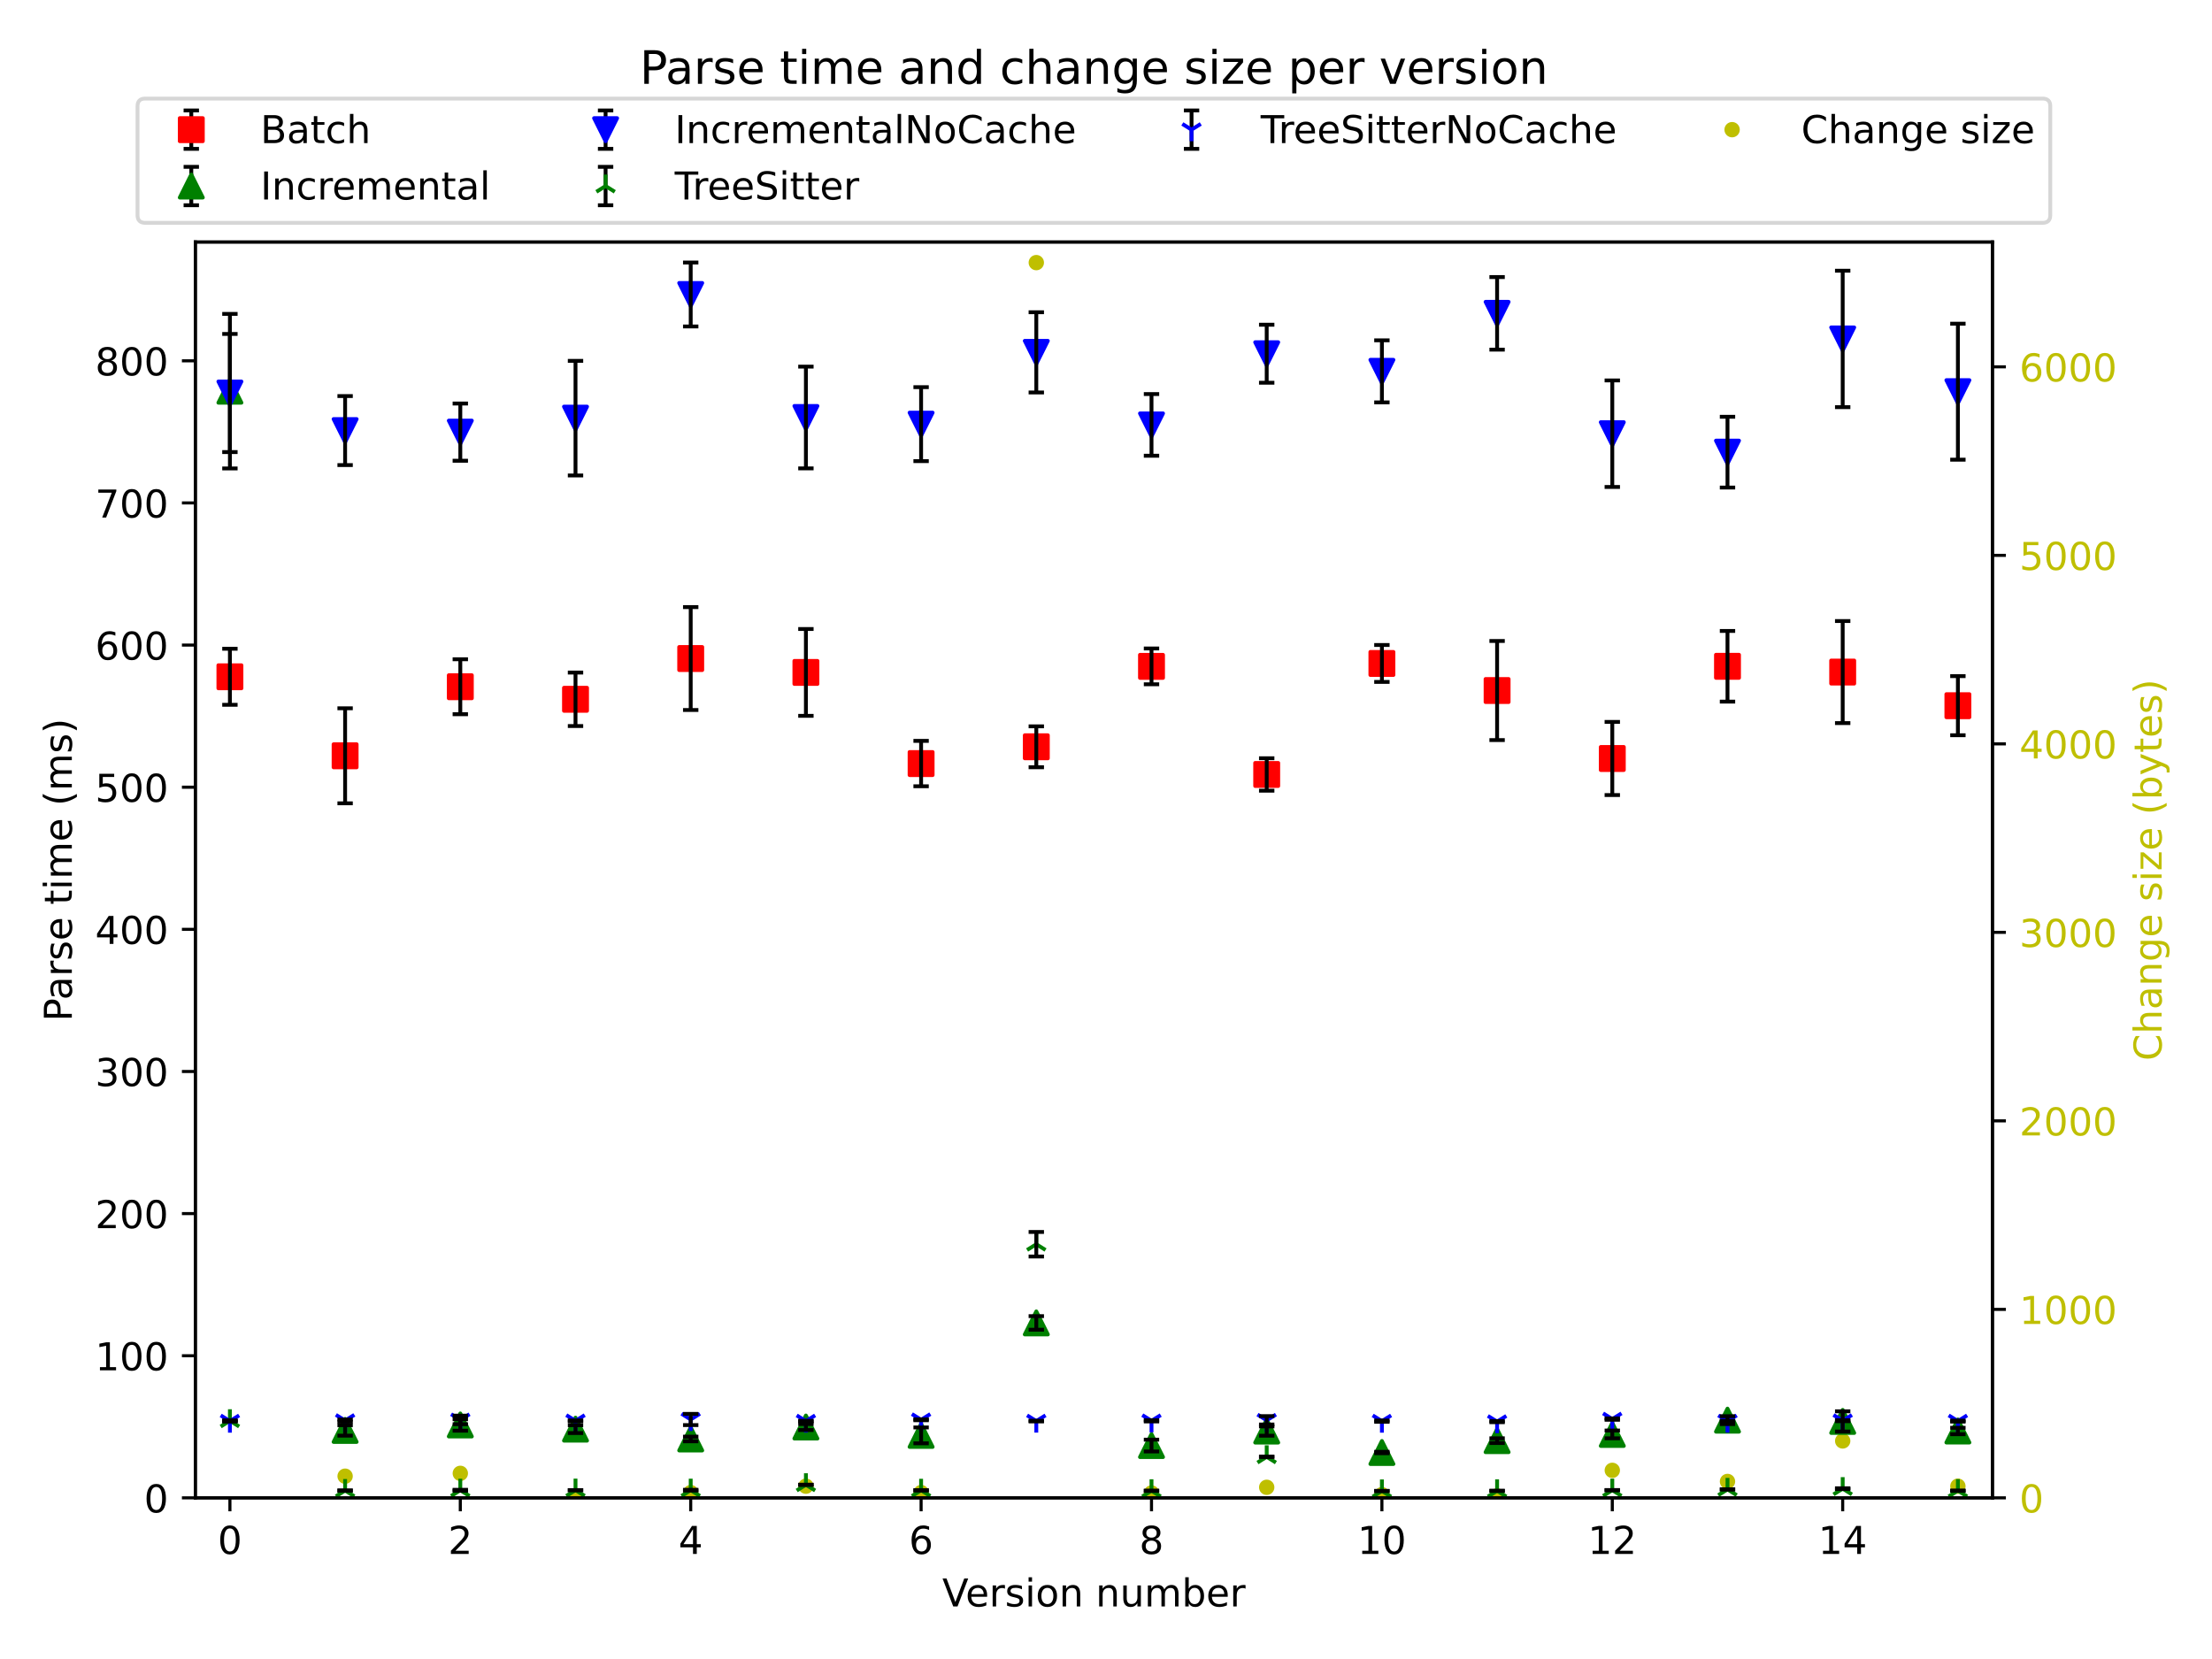 <?xml version="1.0" encoding="utf-8" standalone="no"?>
<!DOCTYPE svg PUBLIC "-//W3C//DTD SVG 1.1//EN"
  "http://www.w3.org/Graphics/SVG/1.1/DTD/svg11.dtd">
<!-- Created with matplotlib (https://matplotlib.org/) -->
<svg height="432pt" version="1.1" viewBox="0 0 576 432" width="576pt" xmlns="http://www.w3.org/2000/svg" xmlns:xlink="http://www.w3.org/1999/xlink">
 <defs>
  <style type="text/css">*{stroke-linecap:butt;stroke-linejoin:round;}</style>
 </defs>
 <g id="figure_1">
  <g id="patch_1">
   <path d="M 0 432 
L 576 432 
L 576 0 
L 0 0 
z
" style="fill:#ffffff;"/>
  </g>
  <g id="axes_1">
   <g id="matplotlib.axis_1">
    <g id="ytick_1">
     <g id="line2d_1">
      <defs>
       <path d="M 0 0 
L 3.5 0 
" id="m85e7272be6" style="stroke:#000000;stroke-width:0.8;"/>
      </defs>
      <g>
       <use style="stroke:#000000;stroke-width:0.8;" x="518.83" xlink:href="#m85e7272be6" y="390.04"/>
      </g>
     </g>
     <g id="text_1">
      <!-- 0 -->
      <g style="fill:#bfbf00;" transform="translate(525.83 393.839)scale(0.1 -0.1)">
       <defs>
        <path d="M 31.781 66.406 
Q 24.172 66.406 20.328 58.906 
Q 16.5 51.422 16.5 36.375 
Q 16.5 21.391 20.328 13.891 
Q 24.172 6.391 31.781 6.391 
Q 39.453 6.391 43.281 13.891 
Q 47.125 21.391 47.125 36.375 
Q 47.125 51.422 43.281 58.906 
Q 39.453 66.406 31.781 66.406 
z
M 31.781 74.219 
Q 44.047 74.219 50.516 64.516 
Q 56.984 54.828 56.984 36.375 
Q 56.984 17.969 50.516 8.266 
Q 44.047 -1.422 31.781 -1.422 
Q 19.531 -1.422 13.062 8.266 
Q 6.594 17.969 6.594 36.375 
Q 6.594 54.828 13.062 64.516 
Q 19.531 74.219 31.781 74.219 
z
" id="DejaVuSans-48"/>
       </defs>
       <use xlink:href="#DejaVuSans-48"/>
      </g>
     </g>
    </g>
    <g id="ytick_2">
     <g id="line2d_2">
      <g>
       <use style="stroke:#000000;stroke-width:0.8;" x="518.83" xlink:href="#m85e7272be6" y="340.955"/>
      </g>
     </g>
     <g id="text_2">
      <!-- 1000 -->
      <g style="fill:#bfbf00;" transform="translate(525.83 344.754)scale(0.1 -0.1)">
       <defs>
        <path d="M 12.406 8.297 
L 28.516 8.297 
L 28.516 63.922 
L 10.984 60.406 
L 10.984 69.391 
L 28.422 72.906 
L 38.281 72.906 
L 38.281 8.297 
L 54.391 8.297 
L 54.391 0 
L 12.406 0 
z
" id="DejaVuSans-49"/>
       </defs>
       <use xlink:href="#DejaVuSans-49"/>
       <use x="63.623" xlink:href="#DejaVuSans-48"/>
       <use x="127.246" xlink:href="#DejaVuSans-48"/>
       <use x="190.869" xlink:href="#DejaVuSans-48"/>
      </g>
     </g>
    </g>
    <g id="ytick_3">
     <g id="line2d_3">
      <g>
       <use style="stroke:#000000;stroke-width:0.8;" x="518.83" xlink:href="#m85e7272be6" y="291.869"/>
      </g>
     </g>
     <g id="text_3">
      <!-- 2000 -->
      <g style="fill:#bfbf00;" transform="translate(525.83 295.668)scale(0.1 -0.1)">
       <defs>
        <path d="M 19.188 8.297 
L 53.609 8.297 
L 53.609 0 
L 7.328 0 
L 7.328 8.297 
Q 12.938 14.109 22.625 23.891 
Q 32.328 33.688 34.812 36.531 
Q 39.547 41.844 41.422 45.531 
Q 43.312 49.219 43.312 52.781 
Q 43.312 58.594 39.234 62.25 
Q 35.156 65.922 28.609 65.922 
Q 23.969 65.922 18.812 64.312 
Q 13.672 62.703 7.812 59.422 
L 7.812 69.391 
Q 13.766 71.781 18.938 73 
Q 24.125 74.219 28.422 74.219 
Q 39.75 74.219 46.484 68.547 
Q 53.219 62.891 53.219 53.422 
Q 53.219 48.922 51.531 44.891 
Q 49.859 40.875 45.406 35.406 
Q 44.188 33.984 37.641 27.219 
Q 31.109 20.453 19.188 8.297 
z
" id="DejaVuSans-50"/>
       </defs>
       <use xlink:href="#DejaVuSans-50"/>
       <use x="63.623" xlink:href="#DejaVuSans-48"/>
       <use x="127.246" xlink:href="#DejaVuSans-48"/>
       <use x="190.869" xlink:href="#DejaVuSans-48"/>
      </g>
     </g>
    </g>
    <g id="ytick_4">
     <g id="line2d_4">
      <g>
       <use style="stroke:#000000;stroke-width:0.8;" x="518.83" xlink:href="#m85e7272be6" y="242.784"/>
      </g>
     </g>
     <g id="text_4">
      <!-- 3000 -->
      <g style="fill:#bfbf00;" transform="translate(525.83 246.583)scale(0.1 -0.1)">
       <defs>
        <path d="M 40.578 39.312 
Q 47.656 37.797 51.625 33 
Q 55.609 28.219 55.609 21.188 
Q 55.609 10.406 48.188 4.484 
Q 40.766 -1.422 27.094 -1.422 
Q 22.516 -1.422 17.656 -0.516 
Q 12.797 0.391 7.625 2.203 
L 7.625 11.719 
Q 11.719 9.328 16.594 8.109 
Q 21.484 6.891 26.812 6.891 
Q 36.078 6.891 40.938 10.547 
Q 45.797 14.203 45.797 21.188 
Q 45.797 27.641 41.281 31.266 
Q 36.766 34.906 28.719 34.906 
L 20.219 34.906 
L 20.219 43.016 
L 29.109 43.016 
Q 36.375 43.016 40.234 45.922 
Q 44.094 48.828 44.094 54.297 
Q 44.094 59.906 40.109 62.906 
Q 36.141 65.922 28.719 65.922 
Q 24.656 65.922 20.016 65.031 
Q 15.375 64.156 9.812 62.312 
L 9.812 71.094 
Q 15.438 72.656 20.344 73.438 
Q 25.25 74.219 29.594 74.219 
Q 40.828 74.219 47.359 69.109 
Q 53.906 64.016 53.906 55.328 
Q 53.906 49.266 50.438 45.094 
Q 46.969 40.922 40.578 39.312 
z
" id="DejaVuSans-51"/>
       </defs>
       <use xlink:href="#DejaVuSans-51"/>
       <use x="63.623" xlink:href="#DejaVuSans-48"/>
       <use x="127.246" xlink:href="#DejaVuSans-48"/>
       <use x="190.869" xlink:href="#DejaVuSans-48"/>
      </g>
     </g>
    </g>
    <g id="ytick_5">
     <g id="line2d_5">
      <g>
       <use style="stroke:#000000;stroke-width:0.8;" x="518.83" xlink:href="#m85e7272be6" y="193.698"/>
      </g>
     </g>
     <g id="text_5">
      <!-- 4000 -->
      <g style="fill:#bfbf00;" transform="translate(525.83 197.498)scale(0.1 -0.1)">
       <defs>
        <path d="M 37.797 64.312 
L 12.891 25.391 
L 37.797 25.391 
z
M 35.203 72.906 
L 47.609 72.906 
L 47.609 25.391 
L 58.016 25.391 
L 58.016 17.188 
L 47.609 17.188 
L 47.609 0 
L 37.797 0 
L 37.797 17.188 
L 4.891 17.188 
L 4.891 26.703 
z
" id="DejaVuSans-52"/>
       </defs>
       <use xlink:href="#DejaVuSans-52"/>
       <use x="63.623" xlink:href="#DejaVuSans-48"/>
       <use x="127.246" xlink:href="#DejaVuSans-48"/>
       <use x="190.869" xlink:href="#DejaVuSans-48"/>
      </g>
     </g>
    </g>
    <g id="ytick_6">
     <g id="line2d_6">
      <g>
       <use style="stroke:#000000;stroke-width:0.8;" x="518.83" xlink:href="#m85e7272be6" y="144.613"/>
      </g>
     </g>
     <g id="text_6">
      <!-- 5000 -->
      <g style="fill:#bfbf00;" transform="translate(525.83 148.412)scale(0.1 -0.1)">
       <defs>
        <path d="M 10.797 72.906 
L 49.516 72.906 
L 49.516 64.594 
L 19.828 64.594 
L 19.828 46.734 
Q 21.969 47.469 24.109 47.828 
Q 26.266 48.188 28.422 48.188 
Q 40.625 48.188 47.75 41.5 
Q 54.891 34.812 54.891 23.391 
Q 54.891 11.625 47.562 5.094 
Q 40.234 -1.422 26.906 -1.422 
Q 22.312 -1.422 17.547 -0.641 
Q 12.797 0.141 7.719 1.703 
L 7.719 11.625 
Q 12.109 9.234 16.797 8.062 
Q 21.484 6.891 26.703 6.891 
Q 35.156 6.891 40.078 11.328 
Q 45.016 15.766 45.016 23.391 
Q 45.016 31 40.078 35.438 
Q 35.156 39.891 26.703 39.891 
Q 22.75 39.891 18.812 39.016 
Q 14.891 38.141 10.797 36.281 
z
" id="DejaVuSans-53"/>
       </defs>
       <use xlink:href="#DejaVuSans-53"/>
       <use x="63.623" xlink:href="#DejaVuSans-48"/>
       <use x="127.246" xlink:href="#DejaVuSans-48"/>
       <use x="190.869" xlink:href="#DejaVuSans-48"/>
      </g>
     </g>
    </g>
    <g id="ytick_7">
     <g id="line2d_7">
      <g>
       <use style="stroke:#000000;stroke-width:0.8;" x="518.83" xlink:href="#m85e7272be6" y="95.528"/>
      </g>
     </g>
     <g id="text_7">
      <!-- 6000 -->
      <g style="fill:#bfbf00;" transform="translate(525.83 99.327)scale(0.1 -0.1)">
       <defs>
        <path d="M 33.016 40.375 
Q 26.375 40.375 22.484 35.828 
Q 18.609 31.297 18.609 23.391 
Q 18.609 15.531 22.484 10.953 
Q 26.375 6.391 33.016 6.391 
Q 39.656 6.391 43.531 10.953 
Q 47.406 15.531 47.406 23.391 
Q 47.406 31.297 43.531 35.828 
Q 39.656 40.375 33.016 40.375 
z
M 52.594 71.297 
L 52.594 62.312 
Q 48.875 64.062 45.094 64.984 
Q 41.312 65.922 37.594 65.922 
Q 27.828 65.922 22.672 59.328 
Q 17.531 52.734 16.797 39.406 
Q 19.672 43.656 24.016 45.922 
Q 28.375 48.188 33.594 48.188 
Q 44.578 48.188 50.953 41.516 
Q 57.328 34.859 57.328 23.391 
Q 57.328 12.156 50.688 5.359 
Q 44.047 -1.422 33.016 -1.422 
Q 20.359 -1.422 13.672 8.266 
Q 6.984 17.969 6.984 36.375 
Q 6.984 53.656 15.188 63.938 
Q 23.391 74.219 37.203 74.219 
Q 40.922 74.219 44.703 73.484 
Q 48.484 72.75 52.594 71.297 
z
" id="DejaVuSans-54"/>
       </defs>
       <use xlink:href="#DejaVuSans-54"/>
       <use x="63.623" xlink:href="#DejaVuSans-48"/>
       <use x="127.246" xlink:href="#DejaVuSans-48"/>
       <use x="190.869" xlink:href="#DejaVuSans-48"/>
      </g>
     </g>
    </g>
    <g id="text_8">
     <!-- Change size (bytes) -->
     <g style="fill:#bfbf00;" transform="translate(562.878 276.225)rotate(-90)scale(0.1 -0.1)">
      <defs>
       <path d="M 64.406 67.281 
L 64.406 56.891 
Q 59.422 61.531 53.781 63.812 
Q 48.141 66.109 41.797 66.109 
Q 29.297 66.109 22.656 58.469 
Q 16.016 50.828 16.016 36.375 
Q 16.016 21.969 22.656 14.328 
Q 29.297 6.688 41.797 6.688 
Q 48.141 6.688 53.781 8.984 
Q 59.422 11.281 64.406 15.922 
L 64.406 5.609 
Q 59.234 2.094 53.438 0.328 
Q 47.656 -1.422 41.219 -1.422 
Q 24.656 -1.422 15.125 8.703 
Q 5.609 18.844 5.609 36.375 
Q 5.609 53.953 15.125 64.078 
Q 24.656 74.219 41.219 74.219 
Q 47.75 74.219 53.531 72.484 
Q 59.328 70.75 64.406 67.281 
z
" id="DejaVuSans-67"/>
       <path d="M 54.891 33.016 
L 54.891 0 
L 45.906 0 
L 45.906 32.719 
Q 45.906 40.484 42.875 44.328 
Q 39.844 48.188 33.797 48.188 
Q 26.516 48.188 22.312 43.547 
Q 18.109 38.922 18.109 30.906 
L 18.109 0 
L 9.078 0 
L 9.078 75.984 
L 18.109 75.984 
L 18.109 46.188 
Q 21.344 51.125 25.703 53.562 
Q 30.078 56 35.797 56 
Q 45.219 56 50.047 50.172 
Q 54.891 44.344 54.891 33.016 
z
" id="DejaVuSans-104"/>
       <path d="M 34.281 27.484 
Q 23.391 27.484 19.188 25 
Q 14.984 22.516 14.984 16.5 
Q 14.984 11.719 18.141 8.906 
Q 21.297 6.109 26.703 6.109 
Q 34.188 6.109 38.703 11.406 
Q 43.219 16.703 43.219 25.484 
L 43.219 27.484 
z
M 52.203 31.203 
L 52.203 0 
L 43.219 0 
L 43.219 8.297 
Q 40.141 3.328 35.547 0.953 
Q 30.953 -1.422 24.312 -1.422 
Q 15.922 -1.422 10.953 3.297 
Q 6 8.016 6 15.922 
Q 6 25.141 12.172 29.828 
Q 18.359 34.516 30.609 34.516 
L 43.219 34.516 
L 43.219 35.406 
Q 43.219 41.609 39.141 45 
Q 35.062 48.391 27.688 48.391 
Q 23 48.391 18.547 47.266 
Q 14.109 46.141 10.016 43.891 
L 10.016 52.203 
Q 14.938 54.109 19.578 55.047 
Q 24.219 56 28.609 56 
Q 40.484 56 46.344 49.844 
Q 52.203 43.703 52.203 31.203 
z
" id="DejaVuSans-97"/>
       <path d="M 54.891 33.016 
L 54.891 0 
L 45.906 0 
L 45.906 32.719 
Q 45.906 40.484 42.875 44.328 
Q 39.844 48.188 33.797 48.188 
Q 26.516 48.188 22.312 43.547 
Q 18.109 38.922 18.109 30.906 
L 18.109 0 
L 9.078 0 
L 9.078 54.688 
L 18.109 54.688 
L 18.109 46.188 
Q 21.344 51.125 25.703 53.562 
Q 30.078 56 35.797 56 
Q 45.219 56 50.047 50.172 
Q 54.891 44.344 54.891 33.016 
z
" id="DejaVuSans-110"/>
       <path d="M 45.406 27.984 
Q 45.406 37.75 41.375 43.109 
Q 37.359 48.484 30.078 48.484 
Q 22.859 48.484 18.828 43.109 
Q 14.797 37.75 14.797 27.984 
Q 14.797 18.266 18.828 12.891 
Q 22.859 7.516 30.078 7.516 
Q 37.359 7.516 41.375 12.891 
Q 45.406 18.266 45.406 27.984 
z
M 54.391 6.781 
Q 54.391 -7.172 48.188 -13.984 
Q 42 -20.797 29.203 -20.797 
Q 24.469 -20.797 20.266 -20.094 
Q 16.062 -19.391 12.109 -17.922 
L 12.109 -9.188 
Q 16.062 -11.328 19.922 -12.344 
Q 23.781 -13.375 27.781 -13.375 
Q 36.625 -13.375 41.016 -8.766 
Q 45.406 -4.156 45.406 5.172 
L 45.406 9.625 
Q 42.625 4.781 38.281 2.391 
Q 33.938 0 27.875 0 
Q 17.828 0 11.672 7.656 
Q 5.516 15.328 5.516 27.984 
Q 5.516 40.672 11.672 48.328 
Q 17.828 56 27.875 56 
Q 33.938 56 38.281 53.609 
Q 42.625 51.219 45.406 46.391 
L 45.406 54.688 
L 54.391 54.688 
z
" id="DejaVuSans-103"/>
       <path d="M 56.203 29.594 
L 56.203 25.203 
L 14.891 25.203 
Q 15.484 15.922 20.484 11.062 
Q 25.484 6.203 34.422 6.203 
Q 39.594 6.203 44.453 7.469 
Q 49.312 8.734 54.109 11.281 
L 54.109 2.781 
Q 49.266 0.734 44.188 -0.344 
Q 39.109 -1.422 33.891 -1.422 
Q 20.797 -1.422 13.156 6.188 
Q 5.516 13.812 5.516 26.812 
Q 5.516 40.234 12.766 48.109 
Q 20.016 56 32.328 56 
Q 43.359 56 49.781 48.891 
Q 56.203 41.797 56.203 29.594 
z
M 47.219 32.234 
Q 47.125 39.594 43.094 43.984 
Q 39.062 48.391 32.422 48.391 
Q 24.906 48.391 20.391 44.141 
Q 15.875 39.891 15.188 32.172 
z
" id="DejaVuSans-101"/>
       <path id="DejaVuSans-32"/>
       <path d="M 44.281 53.078 
L 44.281 44.578 
Q 40.484 46.531 36.375 47.5 
Q 32.281 48.484 27.875 48.484 
Q 21.188 48.484 17.844 46.438 
Q 14.5 44.391 14.5 40.281 
Q 14.5 37.156 16.891 35.375 
Q 19.281 33.594 26.516 31.984 
L 29.594 31.297 
Q 39.156 29.25 43.188 25.516 
Q 47.219 21.781 47.219 15.094 
Q 47.219 7.469 41.188 3.016 
Q 35.156 -1.422 24.609 -1.422 
Q 20.219 -1.422 15.453 -0.562 
Q 10.688 0.297 5.422 2 
L 5.422 11.281 
Q 10.406 8.688 15.234 7.391 
Q 20.062 6.109 24.812 6.109 
Q 31.156 6.109 34.562 8.281 
Q 37.984 10.453 37.984 14.406 
Q 37.984 18.062 35.516 20.016 
Q 33.062 21.969 24.703 23.781 
L 21.578 24.516 
Q 13.234 26.266 9.516 29.906 
Q 5.812 33.547 5.812 39.891 
Q 5.812 47.609 11.281 51.797 
Q 16.75 56 26.812 56 
Q 31.781 56 36.172 55.266 
Q 40.578 54.547 44.281 53.078 
z
" id="DejaVuSans-115"/>
       <path d="M 9.422 54.688 
L 18.406 54.688 
L 18.406 0 
L 9.422 0 
z
M 9.422 75.984 
L 18.406 75.984 
L 18.406 64.594 
L 9.422 64.594 
z
" id="DejaVuSans-105"/>
       <path d="M 5.516 54.688 
L 48.188 54.688 
L 48.188 46.484 
L 14.406 7.172 
L 48.188 7.172 
L 48.188 0 
L 4.297 0 
L 4.297 8.203 
L 38.094 47.516 
L 5.516 47.516 
z
" id="DejaVuSans-122"/>
       <path d="M 31 75.875 
Q 24.469 64.656 21.281 53.656 
Q 18.109 42.672 18.109 31.391 
Q 18.109 20.125 21.312 9.062 
Q 24.516 -2 31 -13.188 
L 23.188 -13.188 
Q 15.875 -1.703 12.234 9.375 
Q 8.594 20.453 8.594 31.391 
Q 8.594 42.281 12.203 53.312 
Q 15.828 64.359 23.188 75.875 
z
" id="DejaVuSans-40"/>
       <path d="M 48.688 27.297 
Q 48.688 37.203 44.609 42.844 
Q 40.531 48.484 33.406 48.484 
Q 26.266 48.484 22.188 42.844 
Q 18.109 37.203 18.109 27.297 
Q 18.109 17.391 22.188 11.75 
Q 26.266 6.109 33.406 6.109 
Q 40.531 6.109 44.609 11.75 
Q 48.688 17.391 48.688 27.297 
z
M 18.109 46.391 
Q 20.953 51.266 25.266 53.625 
Q 29.594 56 35.594 56 
Q 45.562 56 51.781 48.094 
Q 58.016 40.188 58.016 27.297 
Q 58.016 14.406 51.781 6.484 
Q 45.562 -1.422 35.594 -1.422 
Q 29.594 -1.422 25.266 0.953 
Q 20.953 3.328 18.109 8.203 
L 18.109 0 
L 9.078 0 
L 9.078 75.984 
L 18.109 75.984 
z
" id="DejaVuSans-98"/>
       <path d="M 32.172 -5.078 
Q 28.375 -14.844 24.75 -17.812 
Q 21.141 -20.797 15.094 -20.797 
L 7.906 -20.797 
L 7.906 -13.281 
L 13.188 -13.281 
Q 16.891 -13.281 18.938 -11.516 
Q 21 -9.766 23.484 -3.219 
L 25.094 0.875 
L 2.984 54.688 
L 12.5 54.688 
L 29.594 11.922 
L 46.688 54.688 
L 56.203 54.688 
z
" id="DejaVuSans-121"/>
       <path d="M 18.312 70.219 
L 18.312 54.688 
L 36.812 54.688 
L 36.812 47.703 
L 18.312 47.703 
L 18.312 18.016 
Q 18.312 11.328 20.141 9.422 
Q 21.969 7.516 27.594 7.516 
L 36.812 7.516 
L 36.812 0 
L 27.594 0 
Q 17.188 0 13.234 3.875 
Q 9.281 7.766 9.281 18.016 
L 9.281 47.703 
L 2.688 47.703 
L 2.688 54.688 
L 9.281 54.688 
L 9.281 70.219 
z
" id="DejaVuSans-116"/>
       <path d="M 8.016 75.875 
L 15.828 75.875 
Q 23.141 64.359 26.781 53.312 
Q 30.422 42.281 30.422 31.391 
Q 30.422 20.453 26.781 9.375 
Q 23.141 -1.703 15.828 -13.188 
L 8.016 -13.188 
Q 14.5 -2 17.703 9.062 
Q 20.906 20.125 20.906 31.391 
Q 20.906 42.672 17.703 53.656 
Q 14.5 64.656 8.016 75.875 
z
" id="DejaVuSans-41"/>
      </defs>
      <use xlink:href="#DejaVuSans-67"/>
      <use x="69.824" xlink:href="#DejaVuSans-104"/>
      <use x="133.203" xlink:href="#DejaVuSans-97"/>
      <use x="194.482" xlink:href="#DejaVuSans-110"/>
      <use x="257.861" xlink:href="#DejaVuSans-103"/>
      <use x="321.338" xlink:href="#DejaVuSans-101"/>
      <use x="382.861" xlink:href="#DejaVuSans-32"/>
      <use x="414.648" xlink:href="#DejaVuSans-115"/>
      <use x="466.748" xlink:href="#DejaVuSans-105"/>
      <use x="494.531" xlink:href="#DejaVuSans-122"/>
      <use x="547.021" xlink:href="#DejaVuSans-101"/>
      <use x="608.545" xlink:href="#DejaVuSans-32"/>
      <use x="640.332" xlink:href="#DejaVuSans-40"/>
      <use x="679.346" xlink:href="#DejaVuSans-98"/>
      <use x="742.822" xlink:href="#DejaVuSans-121"/>
      <use x="802.002" xlink:href="#DejaVuSans-116"/>
      <use x="841.211" xlink:href="#DejaVuSans-101"/>
      <use x="902.734" xlink:href="#DejaVuSans-115"/>
      <use x="954.834" xlink:href="#DejaVuSans-41"/>
     </g>
    </g>
   </g>
   <g id="line2d_8">
    <defs>
     <path d="M 0 1.5 
C 0.398 1.5 0.779 1.342 1.061 1.061 
C 1.342 0.779 1.5 0.398 1.5 0 
C 1.5 -0.398 1.342 -0.779 1.061 -1.061 
C 0.779 -1.342 0.398 -1.5 0 -1.5 
C -0.398 -1.5 -0.779 -1.342 -1.061 -1.061 
C -1.342 -0.779 -1.5 -0.398 -1.5 0 
C -1.5 0.398 -1.342 0.779 -1.061 1.061 
C -0.779 1.342 -0.398 1.5 0 1.5 
z
" id="m2e6bde99f4" style="stroke:#bfbf00;"/>
    </defs>
    <g clip-path="url(#pc16319b34e)">
     <use style="fill:#bfbf00;stroke:#bfbf00;" x="89.867" xlink:href="#m2e6bde99f4" y="384.395"/>
     <use style="fill:#bfbf00;stroke:#bfbf00;" x="119.864" xlink:href="#m2e6bde99f4" y="383.659"/>
     <use style="fill:#bfbf00;stroke:#bfbf00;" x="149.862" xlink:href="#m2e6bde99f4" y="389.942"/>
     <use style="fill:#bfbf00;stroke:#bfbf00;" x="179.859" xlink:href="#m2e6bde99f4" y="388.666"/>
     <use style="fill:#bfbf00;stroke:#bfbf00;" x="209.856" xlink:href="#m2e6bde99f4" y="386.997"/>
     <use style="fill:#bfbf00;stroke:#bfbf00;" x="239.854" xlink:href="#m2e6bde99f4" y="388.666"/>
     <use style="fill:#bfbf00;stroke:#bfbf00;" x="269.851" xlink:href="#m2e6bde99f4" y="68.383"/>
     <use style="fill:#bfbf00;stroke:#bfbf00;" x="299.849" xlink:href="#m2e6bde99f4" y="388.764"/>
     <use style="fill:#bfbf00;stroke:#bfbf00;" x="329.846" xlink:href="#m2e6bde99f4" y="387.291"/>
     <use style="fill:#bfbf00;stroke:#bfbf00;" x="359.844" xlink:href="#m2e6bde99f4" y="389.206"/>
     <use style="fill:#bfbf00;stroke:#bfbf00;" x="389.841" xlink:href="#m2e6bde99f4" y="389.549"/>
     <use style="fill:#bfbf00;stroke:#bfbf00;" x="419.838" xlink:href="#m2e6bde99f4" y="382.874"/>
     <use style="fill:#bfbf00;stroke:#bfbf00;" x="449.836" xlink:href="#m2e6bde99f4" y="385.77"/>
     <use style="fill:#bfbf00;stroke:#bfbf00;" x="479.833" xlink:href="#m2e6bde99f4" y="375.216"/>
     <use style="fill:#bfbf00;stroke:#bfbf00;" x="509.831" xlink:href="#m2e6bde99f4" y="386.997"/>
    </g>
   </g>
   <g id="patch_2">
    <path d="M 50.87 390.04 
L 50.87 63.024 
" style="fill:none;stroke:#000000;stroke-linecap:square;stroke-linejoin:miter;stroke-width:0.8;"/>
   </g>
   <g id="patch_3">
    <path d="M 518.83 390.04 
L 518.83 63.024 
" style="fill:none;stroke:#000000;stroke-linecap:square;stroke-linejoin:miter;stroke-width:0.8;"/>
   </g>
   <g id="patch_4">
    <path d="M 50.87 390.04 
L 518.83 390.04 
" style="fill:none;stroke:#000000;stroke-linecap:square;stroke-linejoin:miter;stroke-width:0.8;"/>
   </g>
   <g id="patch_5">
    <path d="M 50.87 63.024 
L 518.83 63.024 
" style="fill:none;stroke:#000000;stroke-linecap:square;stroke-linejoin:miter;stroke-width:0.8;"/>
   </g>
   <g id="legend_1">
    <g id="patch_6">
     <path d="M 37.812 58.024 
L 531.888 58.024 
Q 533.888 58.024 533.888 56.024 
L 533.888 27.668 
Q 533.888 25.668 531.888 25.668 
L 37.812 25.668 
Q 35.812 25.668 35.812 27.668 
L 35.812 56.024 
Q 35.812 58.024 37.812 58.024 
z
" style="fill:#ffffff;opacity:0.8;stroke:#cccccc;stroke-linejoin:miter;"/>
    </g>
    <g id="LineCollection_1">
     <path d="M 49.812 38.766 
L 49.812 28.766 
" style="fill:none;stroke:#000000;"/>
    </g>
    <g id="line2d_9">
     <defs>
      <path d="M 2 0 
L -2 -0 
" id="m61b60721e6" style="stroke:#000000;"/>
     </defs>
     <g>
      <use style="stroke:#000000;" x="49.812" xlink:href="#m61b60721e6" y="38.766"/>
     </g>
    </g>
    <g id="line2d_10">
     <g>
      <use style="stroke:#000000;" x="49.812" xlink:href="#m61b60721e6" y="28.766"/>
     </g>
    </g>
    <g id="line2d_11"/>
    <g id="line2d_12">
     <defs>
      <path d="M -3 3 
L 3 3 
L 3 -3 
L -3 -3 
z
" id="m2c778f1840" style="stroke:#ff0000;stroke-linejoin:miter;"/>
     </defs>
     <g>
      <use style="fill:#ff0000;stroke:#ff0000;stroke-linejoin:miter;" x="49.812" xlink:href="#m2c778f1840" y="33.766"/>
     </g>
    </g>
    <g id="text_9">
     <!-- Batch -->
     <g transform="translate(67.812 37.266)scale(0.1 -0.1)">
      <defs>
       <path d="M 19.672 34.812 
L 19.672 8.109 
L 35.5 8.109 
Q 43.453 8.109 47.281 11.406 
Q 51.125 14.703 51.125 21.484 
Q 51.125 28.328 47.281 31.562 
Q 43.453 34.812 35.5 34.812 
z
M 19.672 64.797 
L 19.672 42.828 
L 34.281 42.828 
Q 41.5 42.828 45.031 45.531 
Q 48.578 48.25 48.578 53.812 
Q 48.578 59.328 45.031 62.062 
Q 41.5 64.797 34.281 64.797 
z
M 9.812 72.906 
L 35.016 72.906 
Q 46.297 72.906 52.391 68.219 
Q 58.5 63.531 58.5 54.891 
Q 58.5 48.188 55.375 44.234 
Q 52.25 40.281 46.188 39.312 
Q 53.469 37.75 57.5 32.781 
Q 61.531 27.828 61.531 20.406 
Q 61.531 10.641 54.891 5.312 
Q 48.25 0 35.984 0 
L 9.812 0 
z
" id="DejaVuSans-66"/>
       <path d="M 48.781 52.594 
L 48.781 44.188 
Q 44.969 46.297 41.141 47.344 
Q 37.312 48.391 33.406 48.391 
Q 24.656 48.391 19.812 42.844 
Q 14.984 37.312 14.984 27.297 
Q 14.984 17.281 19.812 11.734 
Q 24.656 6.203 33.406 6.203 
Q 37.312 6.203 41.141 7.25 
Q 44.969 8.297 48.781 10.406 
L 48.781 2.094 
Q 45.016 0.344 40.984 -0.531 
Q 36.969 -1.422 32.422 -1.422 
Q 20.062 -1.422 12.781 6.344 
Q 5.516 14.109 5.516 27.297 
Q 5.516 40.672 12.859 48.328 
Q 20.219 56 33.016 56 
Q 37.156 56 41.109 55.141 
Q 45.062 54.297 48.781 52.594 
z
" id="DejaVuSans-99"/>
      </defs>
      <use xlink:href="#DejaVuSans-66"/>
      <use x="68.604" xlink:href="#DejaVuSans-97"/>
      <use x="129.883" xlink:href="#DejaVuSans-116"/>
      <use x="169.092" xlink:href="#DejaVuSans-99"/>
      <use x="224.072" xlink:href="#DejaVuSans-104"/>
     </g>
    </g>
    <g id="LineCollection_2">
     <path d="M 49.812 53.444 
L 49.812 43.444 
" style="fill:none;stroke:#000000;"/>
    </g>
    <g id="line2d_13">
     <g>
      <use style="stroke:#000000;" x="49.812" xlink:href="#m61b60721e6" y="53.444"/>
     </g>
    </g>
    <g id="line2d_14">
     <g>
      <use style="stroke:#000000;" x="49.812" xlink:href="#m61b60721e6" y="43.444"/>
     </g>
    </g>
    <g id="line2d_15"/>
    <g id="line2d_16">
     <defs>
      <path d="M 0 -3 
L -3 3 
L 3 3 
z
" id="m02caf15ffb" style="stroke:#008000;stroke-linejoin:miter;"/>
     </defs>
     <g>
      <use style="fill:#008000;stroke:#008000;stroke-linejoin:miter;" x="49.812" xlink:href="#m02caf15ffb" y="48.444"/>
     </g>
    </g>
    <g id="text_10">
     <!-- Incremental -->
     <g transform="translate(67.812 51.944)scale(0.1 -0.1)">
      <defs>
       <path d="M 9.812 72.906 
L 19.672 72.906 
L 19.672 0 
L 9.812 0 
z
" id="DejaVuSans-73"/>
       <path d="M 41.109 46.297 
Q 39.594 47.172 37.812 47.578 
Q 36.031 48 33.891 48 
Q 26.266 48 22.188 43.047 
Q 18.109 38.094 18.109 28.812 
L 18.109 0 
L 9.078 0 
L 9.078 54.688 
L 18.109 54.688 
L 18.109 46.188 
Q 20.953 51.172 25.484 53.578 
Q 30.031 56 36.531 56 
Q 37.453 56 38.578 55.875 
Q 39.703 55.766 41.062 55.516 
z
" id="DejaVuSans-114"/>
       <path d="M 52 44.188 
Q 55.375 50.25 60.062 53.125 
Q 64.75 56 71.094 56 
Q 79.641 56 84.281 50.016 
Q 88.922 44.047 88.922 33.016 
L 88.922 0 
L 79.891 0 
L 79.891 32.719 
Q 79.891 40.578 77.094 44.375 
Q 74.312 48.188 68.609 48.188 
Q 61.625 48.188 57.562 43.547 
Q 53.516 38.922 53.516 30.906 
L 53.516 0 
L 44.484 0 
L 44.484 32.719 
Q 44.484 40.625 41.703 44.406 
Q 38.922 48.188 33.109 48.188 
Q 26.219 48.188 22.156 43.531 
Q 18.109 38.875 18.109 30.906 
L 18.109 0 
L 9.078 0 
L 9.078 54.688 
L 18.109 54.688 
L 18.109 46.188 
Q 21.188 51.219 25.484 53.609 
Q 29.781 56 35.688 56 
Q 41.656 56 45.828 52.969 
Q 50 49.953 52 44.188 
z
" id="DejaVuSans-109"/>
       <path d="M 9.422 75.984 
L 18.406 75.984 
L 18.406 0 
L 9.422 0 
z
" id="DejaVuSans-108"/>
      </defs>
      <use xlink:href="#DejaVuSans-73"/>
      <use x="29.492" xlink:href="#DejaVuSans-110"/>
      <use x="92.871" xlink:href="#DejaVuSans-99"/>
      <use x="147.852" xlink:href="#DejaVuSans-114"/>
      <use x="186.715" xlink:href="#DejaVuSans-101"/>
      <use x="248.238" xlink:href="#DejaVuSans-109"/>
      <use x="345.65" xlink:href="#DejaVuSans-101"/>
      <use x="407.174" xlink:href="#DejaVuSans-110"/>
      <use x="470.553" xlink:href="#DejaVuSans-116"/>
      <use x="509.762" xlink:href="#DejaVuSans-97"/>
      <use x="571.041" xlink:href="#DejaVuSans-108"/>
     </g>
    </g>
    <g id="LineCollection_3">
     <path d="M 157.695 38.766 
L 157.695 28.766 
" style="fill:none;stroke:#000000;"/>
    </g>
    <g id="line2d_17">
     <g>
      <use style="stroke:#000000;" x="157.695" xlink:href="#m61b60721e6" y="38.766"/>
     </g>
    </g>
    <g id="line2d_18">
     <g>
      <use style="stroke:#000000;" x="157.695" xlink:href="#m61b60721e6" y="28.766"/>
     </g>
    </g>
    <g id="line2d_19"/>
    <g id="line2d_20">
     <defs>
      <path d="M -0 3 
L 3 -3 
L -3 -3 
z
" id="mff45bc2eab" style="stroke:#0000ff;stroke-linejoin:miter;"/>
     </defs>
     <g>
      <use style="fill:#0000ff;stroke:#0000ff;stroke-linejoin:miter;" x="157.695" xlink:href="#mff45bc2eab" y="33.766"/>
     </g>
    </g>
    <g id="text_11">
     <!-- IncrementalNoCache -->
     <g transform="translate(175.695 37.266)scale(0.1 -0.1)">
      <defs>
       <path d="M 9.812 72.906 
L 23.094 72.906 
L 55.422 11.922 
L 55.422 72.906 
L 64.984 72.906 
L 64.984 0 
L 51.703 0 
L 19.391 60.984 
L 19.391 0 
L 9.812 0 
z
" id="DejaVuSans-78"/>
       <path d="M 30.609 48.391 
Q 23.391 48.391 19.188 42.75 
Q 14.984 37.109 14.984 27.297 
Q 14.984 17.484 19.156 11.844 
Q 23.344 6.203 30.609 6.203 
Q 37.797 6.203 41.984 11.859 
Q 46.188 17.531 46.188 27.297 
Q 46.188 37.016 41.984 42.703 
Q 37.797 48.391 30.609 48.391 
z
M 30.609 56 
Q 42.328 56 49.016 48.375 
Q 55.719 40.766 55.719 27.297 
Q 55.719 13.875 49.016 6.219 
Q 42.328 -1.422 30.609 -1.422 
Q 18.844 -1.422 12.172 6.219 
Q 5.516 13.875 5.516 27.297 
Q 5.516 40.766 12.172 48.375 
Q 18.844 56 30.609 56 
z
" id="DejaVuSans-111"/>
      </defs>
      <use xlink:href="#DejaVuSans-73"/>
      <use x="29.492" xlink:href="#DejaVuSans-110"/>
      <use x="92.871" xlink:href="#DejaVuSans-99"/>
      <use x="147.852" xlink:href="#DejaVuSans-114"/>
      <use x="186.715" xlink:href="#DejaVuSans-101"/>
      <use x="248.238" xlink:href="#DejaVuSans-109"/>
      <use x="345.65" xlink:href="#DejaVuSans-101"/>
      <use x="407.174" xlink:href="#DejaVuSans-110"/>
      <use x="470.553" xlink:href="#DejaVuSans-116"/>
      <use x="509.762" xlink:href="#DejaVuSans-97"/>
      <use x="571.041" xlink:href="#DejaVuSans-108"/>
      <use x="598.824" xlink:href="#DejaVuSans-78"/>
      <use x="673.629" xlink:href="#DejaVuSans-111"/>
      <use x="734.811" xlink:href="#DejaVuSans-67"/>
      <use x="804.635" xlink:href="#DejaVuSans-97"/>
      <use x="865.914" xlink:href="#DejaVuSans-99"/>
      <use x="920.895" xlink:href="#DejaVuSans-104"/>
      <use x="984.273" xlink:href="#DejaVuSans-101"/>
     </g>
    </g>
    <g id="LineCollection_4">
     <path d="M 157.695 53.444 
L 157.695 43.444 
" style="fill:none;stroke:#000000;"/>
    </g>
    <g id="line2d_21">
     <g>
      <use style="stroke:#000000;" x="157.695" xlink:href="#m61b60721e6" y="53.444"/>
     </g>
    </g>
    <g id="line2d_22">
     <g>
      <use style="stroke:#000000;" x="157.695" xlink:href="#m61b60721e6" y="43.444"/>
     </g>
    </g>
    <g id="line2d_23"/>
    <g id="line2d_24">
     <defs>
      <path d="M 0 0 
L 0 -3 
M 0 0 
L -2.4 1.5 
M 0 0 
L 2.4 1.5 
" id="m04a56b37f9" style="stroke:#008000;"/>
     </defs>
     <g>
      <use style="fill:#008000;stroke:#008000;" x="157.695" xlink:href="#m04a56b37f9" y="48.444"/>
     </g>
    </g>
    <g id="text_12">
     <!-- TreeSitter -->
     <g transform="translate(175.695 51.944)scale(0.1 -0.1)">
      <defs>
       <path d="M -0.297 72.906 
L 61.375 72.906 
L 61.375 64.594 
L 35.5 64.594 
L 35.5 0 
L 25.594 0 
L 25.594 64.594 
L -0.297 64.594 
z
" id="DejaVuSans-84"/>
       <path d="M 53.516 70.516 
L 53.516 60.891 
Q 47.906 63.578 42.922 64.891 
Q 37.938 66.219 33.297 66.219 
Q 25.25 66.219 20.875 63.094 
Q 16.5 59.969 16.5 54.203 
Q 16.5 49.359 19.406 46.891 
Q 22.312 44.438 30.422 42.922 
L 36.375 41.703 
Q 47.406 39.594 52.656 34.297 
Q 57.906 29 57.906 20.125 
Q 57.906 9.516 50.797 4.047 
Q 43.703 -1.422 29.984 -1.422 
Q 24.812 -1.422 18.969 -0.25 
Q 13.141 0.922 6.891 3.219 
L 6.891 13.375 
Q 12.891 10.016 18.656 8.297 
Q 24.422 6.594 29.984 6.594 
Q 38.422 6.594 43.016 9.906 
Q 47.609 13.234 47.609 19.391 
Q 47.609 24.75 44.312 27.781 
Q 41.016 30.812 33.5 32.328 
L 27.484 33.5 
Q 16.453 35.688 11.516 40.375 
Q 6.594 45.062 6.594 53.422 
Q 6.594 63.094 13.406 68.656 
Q 20.219 74.219 32.172 74.219 
Q 37.312 74.219 42.625 73.281 
Q 47.953 72.359 53.516 70.516 
z
" id="DejaVuSans-83"/>
      </defs>
      <use xlink:href="#DejaVuSans-84"/>
      <use x="46.334" xlink:href="#DejaVuSans-114"/>
      <use x="85.197" xlink:href="#DejaVuSans-101"/>
      <use x="146.721" xlink:href="#DejaVuSans-101"/>
      <use x="208.244" xlink:href="#DejaVuSans-83"/>
      <use x="271.721" xlink:href="#DejaVuSans-105"/>
      <use x="299.504" xlink:href="#DejaVuSans-116"/>
      <use x="338.713" xlink:href="#DejaVuSans-116"/>
      <use x="377.922" xlink:href="#DejaVuSans-101"/>
      <use x="439.445" xlink:href="#DejaVuSans-114"/>
     </g>
    </g>
    <g id="LineCollection_5">
     <path d="M 310.277 38.766 
L 310.277 28.766 
" style="fill:none;stroke:#000000;"/>
    </g>
    <g id="line2d_25">
     <g>
      <use style="stroke:#000000;" x="310.277" xlink:href="#m61b60721e6" y="38.766"/>
     </g>
    </g>
    <g id="line2d_26">
     <g>
      <use style="stroke:#000000;" x="310.277" xlink:href="#m61b60721e6" y="28.766"/>
     </g>
    </g>
    <g id="line2d_27"/>
    <g id="line2d_28">
     <defs>
      <path d="M 0 0 
L 0 3 
M 0 0 
L 2.4 -1.5 
M 0 0 
L -2.4 -1.5 
" id="m4666469e55" style="stroke:#0000ff;"/>
     </defs>
     <g>
      <use style="fill:#0000ff;stroke:#0000ff;" x="310.277" xlink:href="#m4666469e55" y="33.766"/>
     </g>
    </g>
    <g id="text_13">
     <!-- TreeSitterNoCache -->
     <g transform="translate(328.277 37.266)scale(0.1 -0.1)">
      <use xlink:href="#DejaVuSans-84"/>
      <use x="46.334" xlink:href="#DejaVuSans-114"/>
      <use x="85.197" xlink:href="#DejaVuSans-101"/>
      <use x="146.721" xlink:href="#DejaVuSans-101"/>
      <use x="208.244" xlink:href="#DejaVuSans-83"/>
      <use x="271.721" xlink:href="#DejaVuSans-105"/>
      <use x="299.504" xlink:href="#DejaVuSans-116"/>
      <use x="338.713" xlink:href="#DejaVuSans-116"/>
      <use x="377.922" xlink:href="#DejaVuSans-101"/>
      <use x="439.445" xlink:href="#DejaVuSans-114"/>
      <use x="480.559" xlink:href="#DejaVuSans-78"/>
      <use x="555.363" xlink:href="#DejaVuSans-111"/>
      <use x="616.545" xlink:href="#DejaVuSans-67"/>
      <use x="686.369" xlink:href="#DejaVuSans-97"/>
      <use x="747.648" xlink:href="#DejaVuSans-99"/>
      <use x="802.629" xlink:href="#DejaVuSans-104"/>
      <use x="866.008" xlink:href="#DejaVuSans-101"/>
     </g>
    </g>
    <g id="line2d_29"/>
    <g id="line2d_30">
     <g>
      <use style="fill:#bfbf00;stroke:#bfbf00;" x="451.034" xlink:href="#m2e6bde99f4" y="33.766"/>
     </g>
    </g>
    <g id="text_14">
     <!-- Change size -->
     <g transform="translate(469.034 37.266)scale(0.1 -0.1)">
      <use xlink:href="#DejaVuSans-67"/>
      <use x="69.824" xlink:href="#DejaVuSans-104"/>
      <use x="133.203" xlink:href="#DejaVuSans-97"/>
      <use x="194.482" xlink:href="#DejaVuSans-110"/>
      <use x="257.861" xlink:href="#DejaVuSans-103"/>
      <use x="321.338" xlink:href="#DejaVuSans-101"/>
      <use x="382.861" xlink:href="#DejaVuSans-32"/>
      <use x="414.648" xlink:href="#DejaVuSans-115"/>
      <use x="466.748" xlink:href="#DejaVuSans-105"/>
      <use x="494.531" xlink:href="#DejaVuSans-122"/>
      <use x="547.021" xlink:href="#DejaVuSans-101"/>
     </g>
    </g>
   </g>
  </g>
  <g id="axes_2">
   <g id="matplotlib.axis_2">
    <g id="xtick_1">
     <g id="line2d_31">
      <defs>
       <path d="M 0 0 
L 0 3.5 
" id="m13a371fd82" style="stroke:#000000;stroke-width:0.8;"/>
      </defs>
      <g>
       <use style="stroke:#000000;stroke-width:0.8;" x="59.869" xlink:href="#m13a371fd82" y="390.04"/>
      </g>
     </g>
     <g id="text_15">
      <!-- 0 -->
      <g transform="translate(56.688 404.638)scale(0.1 -0.1)">
       <use xlink:href="#DejaVuSans-48"/>
      </g>
     </g>
    </g>
    <g id="xtick_2">
     <g id="line2d_32">
      <g>
       <use style="stroke:#000000;stroke-width:0.8;" x="119.864" xlink:href="#m13a371fd82" y="390.04"/>
      </g>
     </g>
     <g id="text_16">
      <!-- 2 -->
      <g transform="translate(116.683 404.638)scale(0.1 -0.1)">
       <use xlink:href="#DejaVuSans-50"/>
      </g>
     </g>
    </g>
    <g id="xtick_3">
     <g id="line2d_33">
      <g>
       <use style="stroke:#000000;stroke-width:0.8;" x="179.859" xlink:href="#m13a371fd82" y="390.04"/>
      </g>
     </g>
     <g id="text_17">
      <!-- 4 -->
      <g transform="translate(176.678 404.638)scale(0.1 -0.1)">
       <use xlink:href="#DejaVuSans-52"/>
      </g>
     </g>
    </g>
    <g id="xtick_4">
     <g id="line2d_34">
      <g>
       <use style="stroke:#000000;stroke-width:0.8;" x="239.854" xlink:href="#m13a371fd82" y="390.04"/>
      </g>
     </g>
     <g id="text_18">
      <!-- 6 -->
      <g transform="translate(236.673 404.638)scale(0.1 -0.1)">
       <use xlink:href="#DejaVuSans-54"/>
      </g>
     </g>
    </g>
    <g id="xtick_5">
     <g id="line2d_35">
      <g>
       <use style="stroke:#000000;stroke-width:0.8;" x="299.849" xlink:href="#m13a371fd82" y="390.04"/>
      </g>
     </g>
     <g id="text_19">
      <!-- 8 -->
      <g transform="translate(296.667 404.638)scale(0.1 -0.1)">
       <defs>
        <path d="M 31.781 34.625 
Q 24.75 34.625 20.719 30.859 
Q 16.703 27.094 16.703 20.516 
Q 16.703 13.922 20.719 10.156 
Q 24.75 6.391 31.781 6.391 
Q 38.812 6.391 42.859 10.172 
Q 46.922 13.969 46.922 20.516 
Q 46.922 27.094 42.891 30.859 
Q 38.875 34.625 31.781 34.625 
z
M 21.922 38.812 
Q 15.578 40.375 12.031 44.719 
Q 8.5 49.078 8.5 55.328 
Q 8.5 64.062 14.719 69.141 
Q 20.953 74.219 31.781 74.219 
Q 42.672 74.219 48.875 69.141 
Q 55.078 64.062 55.078 55.328 
Q 55.078 49.078 51.531 44.719 
Q 48 40.375 41.703 38.812 
Q 48.828 37.156 52.797 32.312 
Q 56.781 27.484 56.781 20.516 
Q 56.781 9.906 50.312 4.234 
Q 43.844 -1.422 31.781 -1.422 
Q 19.734 -1.422 13.25 4.234 
Q 6.781 9.906 6.781 20.516 
Q 6.781 27.484 10.781 32.312 
Q 14.797 37.156 21.922 38.812 
z
M 18.312 54.391 
Q 18.312 48.734 21.844 45.562 
Q 25.391 42.391 31.781 42.391 
Q 38.141 42.391 41.719 45.562 
Q 45.312 48.734 45.312 54.391 
Q 45.312 60.062 41.719 63.234 
Q 38.141 66.406 31.781 66.406 
Q 25.391 66.406 21.844 63.234 
Q 18.312 60.062 18.312 54.391 
z
" id="DejaVuSans-56"/>
       </defs>
       <use xlink:href="#DejaVuSans-56"/>
      </g>
     </g>
    </g>
    <g id="xtick_6">
     <g id="line2d_36">
      <g>
       <use style="stroke:#000000;stroke-width:0.8;" x="359.844" xlink:href="#m13a371fd82" y="390.04"/>
      </g>
     </g>
     <g id="text_20">
      <!-- 10 -->
      <g transform="translate(353.481 404.638)scale(0.1 -0.1)">
       <use xlink:href="#DejaVuSans-49"/>
       <use x="63.623" xlink:href="#DejaVuSans-48"/>
      </g>
     </g>
    </g>
    <g id="xtick_7">
     <g id="line2d_37">
      <g>
       <use style="stroke:#000000;stroke-width:0.8;" x="419.838" xlink:href="#m13a371fd82" y="390.04"/>
      </g>
     </g>
     <g id="text_21">
      <!-- 12 -->
      <g transform="translate(413.476 404.638)scale(0.1 -0.1)">
       <use xlink:href="#DejaVuSans-49"/>
       <use x="63.623" xlink:href="#DejaVuSans-50"/>
      </g>
     </g>
    </g>
    <g id="xtick_8">
     <g id="line2d_38">
      <g>
       <use style="stroke:#000000;stroke-width:0.8;" x="479.833" xlink:href="#m13a371fd82" y="390.04"/>
      </g>
     </g>
     <g id="text_22">
      <!-- 14 -->
      <g transform="translate(473.471 404.638)scale(0.1 -0.1)">
       <use xlink:href="#DejaVuSans-49"/>
       <use x="63.623" xlink:href="#DejaVuSans-52"/>
      </g>
     </g>
    </g>
    <g id="text_23">
     <!-- Version number -->
     <g transform="translate(245.36 418.317)scale(0.1 -0.1)">
      <defs>
       <path d="M 28.609 0 
L 0.781 72.906 
L 11.078 72.906 
L 34.188 11.531 
L 57.328 72.906 
L 67.578 72.906 
L 39.797 0 
z
" id="DejaVuSans-86"/>
       <path d="M 8.5 21.578 
L 8.5 54.688 
L 17.484 54.688 
L 17.484 21.922 
Q 17.484 14.156 20.5 10.266 
Q 23.531 6.391 29.594 6.391 
Q 36.859 6.391 41.078 11.031 
Q 45.312 15.672 45.312 23.688 
L 45.312 54.688 
L 54.297 54.688 
L 54.297 0 
L 45.312 0 
L 45.312 8.406 
Q 42.047 3.422 37.719 1 
Q 33.406 -1.422 27.688 -1.422 
Q 18.266 -1.422 13.375 4.438 
Q 8.5 10.297 8.5 21.578 
z
M 31.109 56 
z
" id="DejaVuSans-117"/>
      </defs>
      <use xlink:href="#DejaVuSans-86"/>
      <use x="60.658" xlink:href="#DejaVuSans-101"/>
      <use x="122.182" xlink:href="#DejaVuSans-114"/>
      <use x="163.295" xlink:href="#DejaVuSans-115"/>
      <use x="215.395" xlink:href="#DejaVuSans-105"/>
      <use x="243.178" xlink:href="#DejaVuSans-111"/>
      <use x="304.359" xlink:href="#DejaVuSans-110"/>
      <use x="367.738" xlink:href="#DejaVuSans-32"/>
      <use x="399.525" xlink:href="#DejaVuSans-110"/>
      <use x="462.904" xlink:href="#DejaVuSans-117"/>
      <use x="526.283" xlink:href="#DejaVuSans-109"/>
      <use x="623.695" xlink:href="#DejaVuSans-98"/>
      <use x="687.172" xlink:href="#DejaVuSans-101"/>
      <use x="748.695" xlink:href="#DejaVuSans-114"/>
     </g>
    </g>
   </g>
   <g id="matplotlib.axis_3">
    <g id="ytick_8">
     <g id="line2d_39">
      <defs>
       <path d="M 0 0 
L -3.5 0 
" id="m81f16ebaf9" style="stroke:#000000;stroke-width:0.8;"/>
      </defs>
      <g>
       <use style="stroke:#000000;stroke-width:0.8;" x="50.87" xlink:href="#m81f16ebaf9" y="390.04"/>
      </g>
     </g>
     <g id="text_24">
      <!-- 0 -->
      <g transform="translate(37.508 393.839)scale(0.1 -0.1)">
       <use xlink:href="#DejaVuSans-48"/>
      </g>
     </g>
    </g>
    <g id="ytick_9">
     <g id="line2d_40">
      <g>
       <use style="stroke:#000000;stroke-width:0.8;" x="50.87" xlink:href="#m81f16ebaf9" y="353.029"/>
      </g>
     </g>
     <g id="text_25">
      <!-- 100 -->
      <g transform="translate(24.782 356.829)scale(0.1 -0.1)">
       <use xlink:href="#DejaVuSans-49"/>
       <use x="63.623" xlink:href="#DejaVuSans-48"/>
       <use x="127.246" xlink:href="#DejaVuSans-48"/>
      </g>
     </g>
    </g>
    <g id="ytick_10">
     <g id="line2d_41">
      <g>
       <use style="stroke:#000000;stroke-width:0.8;" x="50.87" xlink:href="#m81f16ebaf9" y="316.019"/>
      </g>
     </g>
     <g id="text_26">
      <!-- 200 -->
      <g transform="translate(24.782 319.818)scale(0.1 -0.1)">
       <use xlink:href="#DejaVuSans-50"/>
       <use x="63.623" xlink:href="#DejaVuSans-48"/>
       <use x="127.246" xlink:href="#DejaVuSans-48"/>
      </g>
     </g>
    </g>
    <g id="ytick_11">
     <g id="line2d_42">
      <g>
       <use style="stroke:#000000;stroke-width:0.8;" x="50.87" xlink:href="#m81f16ebaf9" y="279.008"/>
      </g>
     </g>
     <g id="text_27">
      <!-- 300 -->
      <g transform="translate(24.782 282.808)scale(0.1 -0.1)">
       <use xlink:href="#DejaVuSans-51"/>
       <use x="63.623" xlink:href="#DejaVuSans-48"/>
       <use x="127.246" xlink:href="#DejaVuSans-48"/>
      </g>
     </g>
    </g>
    <g id="ytick_12">
     <g id="line2d_43">
      <g>
       <use style="stroke:#000000;stroke-width:0.8;" x="50.87" xlink:href="#m81f16ebaf9" y="241.998"/>
      </g>
     </g>
     <g id="text_28">
      <!-- 400 -->
      <g transform="translate(24.782 245.797)scale(0.1 -0.1)">
       <use xlink:href="#DejaVuSans-52"/>
       <use x="63.623" xlink:href="#DejaVuSans-48"/>
       <use x="127.246" xlink:href="#DejaVuSans-48"/>
      </g>
     </g>
    </g>
    <g id="ytick_13">
     <g id="line2d_44">
      <g>
       <use style="stroke:#000000;stroke-width:0.8;" x="50.87" xlink:href="#m81f16ebaf9" y="204.987"/>
      </g>
     </g>
     <g id="text_29">
      <!-- 500 -->
      <g transform="translate(24.782 208.787)scale(0.1 -0.1)">
       <use xlink:href="#DejaVuSans-53"/>
       <use x="63.623" xlink:href="#DejaVuSans-48"/>
       <use x="127.246" xlink:href="#DejaVuSans-48"/>
      </g>
     </g>
    </g>
    <g id="ytick_14">
     <g id="line2d_45">
      <g>
       <use style="stroke:#000000;stroke-width:0.8;" x="50.87" xlink:href="#m81f16ebaf9" y="167.977"/>
      </g>
     </g>
     <g id="text_30">
      <!-- 600 -->
      <g transform="translate(24.782 171.776)scale(0.1 -0.1)">
       <use xlink:href="#DejaVuSans-54"/>
       <use x="63.623" xlink:href="#DejaVuSans-48"/>
       <use x="127.246" xlink:href="#DejaVuSans-48"/>
      </g>
     </g>
    </g>
    <g id="ytick_15">
     <g id="line2d_46">
      <g>
       <use style="stroke:#000000;stroke-width:0.8;" x="50.87" xlink:href="#m81f16ebaf9" y="130.966"/>
      </g>
     </g>
     <g id="text_31">
      <!-- 700 -->
      <g transform="translate(24.782 134.766)scale(0.1 -0.1)">
       <defs>
        <path d="M 8.203 72.906 
L 55.078 72.906 
L 55.078 68.703 
L 28.609 0 
L 18.312 0 
L 43.219 64.594 
L 8.203 64.594 
z
" id="DejaVuSans-55"/>
       </defs>
       <use xlink:href="#DejaVuSans-55"/>
       <use x="63.623" xlink:href="#DejaVuSans-48"/>
       <use x="127.246" xlink:href="#DejaVuSans-48"/>
      </g>
     </g>
    </g>
    <g id="ytick_16">
     <g id="line2d_47">
      <g>
       <use style="stroke:#000000;stroke-width:0.8;" x="50.87" xlink:href="#m81f16ebaf9" y="93.956"/>
      </g>
     </g>
     <g id="text_32">
      <!-- 800 -->
      <g transform="translate(24.782 97.755)scale(0.1 -0.1)">
       <use xlink:href="#DejaVuSans-56"/>
       <use x="63.623" xlink:href="#DejaVuSans-48"/>
       <use x="127.246" xlink:href="#DejaVuSans-48"/>
      </g>
     </g>
    </g>
    <g id="text_33">
     <!-- Parse time (ms) -->
     <g transform="translate(18.703 265.973)rotate(-90)scale(0.1 -0.1)">
      <defs>
       <path d="M 19.672 64.797 
L 19.672 37.406 
L 32.078 37.406 
Q 38.969 37.406 42.719 40.969 
Q 46.484 44.531 46.484 51.125 
Q 46.484 57.672 42.719 61.234 
Q 38.969 64.797 32.078 64.797 
z
M 9.812 72.906 
L 32.078 72.906 
Q 44.344 72.906 50.609 67.359 
Q 56.891 61.812 56.891 51.125 
Q 56.891 40.328 50.609 34.812 
Q 44.344 29.297 32.078 29.297 
L 19.672 29.297 
L 19.672 0 
L 9.812 0 
z
" id="DejaVuSans-80"/>
      </defs>
      <use xlink:href="#DejaVuSans-80"/>
      <use x="55.803" xlink:href="#DejaVuSans-97"/>
      <use x="117.082" xlink:href="#DejaVuSans-114"/>
      <use x="158.195" xlink:href="#DejaVuSans-115"/>
      <use x="210.295" xlink:href="#DejaVuSans-101"/>
      <use x="271.818" xlink:href="#DejaVuSans-32"/>
      <use x="303.605" xlink:href="#DejaVuSans-116"/>
      <use x="342.814" xlink:href="#DejaVuSans-105"/>
      <use x="370.598" xlink:href="#DejaVuSans-109"/>
      <use x="468.01" xlink:href="#DejaVuSans-101"/>
      <use x="529.533" xlink:href="#DejaVuSans-32"/>
      <use x="561.32" xlink:href="#DejaVuSans-40"/>
      <use x="600.334" xlink:href="#DejaVuSans-109"/>
      <use x="697.746" xlink:href="#DejaVuSans-115"/>
      <use x="749.846" xlink:href="#DejaVuSans-41"/>
     </g>
    </g>
   </g>
   <g id="line2d_48">
    <g>
     <use style="fill:#ff0000;stroke:#ff0000;stroke-linejoin:miter;" x="59.869" xlink:href="#m2c778f1840" y="176.232"/>
     <use style="fill:#ff0000;stroke:#ff0000;stroke-linejoin:miter;" x="89.867" xlink:href="#m2c778f1840" y="196.807"/>
     <use style="fill:#ff0000;stroke:#ff0000;stroke-linejoin:miter;" x="119.864" xlink:href="#m2c778f1840" y="178.826"/>
     <use style="fill:#ff0000;stroke:#ff0000;stroke-linejoin:miter;" x="149.862" xlink:href="#m2c778f1840" y="182.096"/>
     <use style="fill:#ff0000;stroke:#ff0000;stroke-linejoin:miter;" x="179.859" xlink:href="#m2c778f1840" y="171.481"/>
     <use style="fill:#ff0000;stroke:#ff0000;stroke-linejoin:miter;" x="209.856" xlink:href="#m2c778f1840" y="175.096"/>
     <use style="fill:#ff0000;stroke:#ff0000;stroke-linejoin:miter;" x="239.854" xlink:href="#m2c778f1840" y="198.83"/>
     <use style="fill:#ff0000;stroke:#ff0000;stroke-linejoin:miter;" x="269.851" xlink:href="#m2c778f1840" y="194.461"/>
     <use style="fill:#ff0000;stroke:#ff0000;stroke-linejoin:miter;" x="299.849" xlink:href="#m2c778f1840" y="173.521"/>
     <use style="fill:#ff0000;stroke:#ff0000;stroke-linejoin:miter;" x="329.846" xlink:href="#m2c778f1840" y="201.67"/>
     <use style="fill:#ff0000;stroke:#ff0000;stroke-linejoin:miter;" x="359.844" xlink:href="#m2c778f1840" y="172.763"/>
     <use style="fill:#ff0000;stroke:#ff0000;stroke-linejoin:miter;" x="389.841" xlink:href="#m2c778f1840" y="179.812"/>
     <use style="fill:#ff0000;stroke:#ff0000;stroke-linejoin:miter;" x="419.838" xlink:href="#m2c778f1840" y="197.512"/>
     <use style="fill:#ff0000;stroke:#ff0000;stroke-linejoin:miter;" x="449.836" xlink:href="#m2c778f1840" y="173.505"/>
     <use style="fill:#ff0000;stroke:#ff0000;stroke-linejoin:miter;" x="479.833" xlink:href="#m2c778f1840" y="175.005"/>
     <use style="fill:#ff0000;stroke:#ff0000;stroke-linejoin:miter;" x="509.831" xlink:href="#m2c778f1840" y="183.762"/>
    </g>
   </g>
   <g id="line2d_49">
    <g>
     <use style="fill:#008000;stroke:#008000;stroke-linejoin:miter;" x="59.869" xlink:href="#m02caf15ffb" y="101.863"/>
     <use style="fill:#008000;stroke:#008000;stroke-linejoin:miter;" x="89.867" xlink:href="#m02caf15ffb" y="372.477"/>
     <use style="fill:#008000;stroke:#008000;stroke-linejoin:miter;" x="119.864" xlink:href="#m02caf15ffb" y="371.055"/>
     <use style="fill:#008000;stroke:#008000;stroke-linejoin:miter;" x="149.862" xlink:href="#m02caf15ffb" y="372.147"/>
     <use style="fill:#008000;stroke:#008000;stroke-linejoin:miter;" x="179.859" xlink:href="#m02caf15ffb" y="374.702"/>
     <use style="fill:#008000;stroke:#008000;stroke-linejoin:miter;" x="209.856" xlink:href="#m02caf15ffb" y="371.595"/>
     <use style="fill:#008000;stroke:#008000;stroke-linejoin:miter;" x="239.854" xlink:href="#m02caf15ffb" y="373.77"/>
     <use style="fill:#008000;stroke:#008000;stroke-linejoin:miter;" x="269.851" xlink:href="#m02caf15ffb" y="344.487"/>
     <use style="fill:#008000;stroke:#008000;stroke-linejoin:miter;" x="299.849" xlink:href="#m02caf15ffb" y="376.419"/>
     <use style="fill:#008000;stroke:#008000;stroke-linejoin:miter;" x="329.846" xlink:href="#m02caf15ffb" y="372.648"/>
     <use style="fill:#008000;stroke:#008000;stroke-linejoin:miter;" x="359.844" xlink:href="#m02caf15ffb" y="378.226"/>
     <use style="fill:#008000;stroke:#008000;stroke-linejoin:miter;" x="389.841" xlink:href="#m02caf15ffb" y="375.141"/>
     <use style="fill:#008000;stroke:#008000;stroke-linejoin:miter;" x="419.838" xlink:href="#m02caf15ffb" y="373.519"/>
     <use style="fill:#008000;stroke:#008000;stroke-linejoin:miter;" x="449.836" xlink:href="#m02caf15ffb" y="369.802"/>
     <use style="fill:#008000;stroke:#008000;stroke-linejoin:miter;" x="479.833" xlink:href="#m02caf15ffb" y="370.138"/>
     <use style="fill:#008000;stroke:#008000;stroke-linejoin:miter;" x="509.831" xlink:href="#m02caf15ffb" y="372.629"/>
    </g>
   </g>
   <g id="line2d_50">
    <g>
     <use style="fill:#0000ff;stroke:#0000ff;stroke-linejoin:miter;" x="59.869" xlink:href="#mff45bc2eab" y="102.342"/>
     <use style="fill:#0000ff;stroke:#0000ff;stroke-linejoin:miter;" x="89.867" xlink:href="#mff45bc2eab" y="112.122"/>
     <use style="fill:#0000ff;stroke:#0000ff;stroke-linejoin:miter;" x="119.864" xlink:href="#mff45bc2eab" y="112.527"/>
     <use style="fill:#0000ff;stroke:#0000ff;stroke-linejoin:miter;" x="149.862" xlink:href="#mff45bc2eab" y="108.883"/>
     <use style="fill:#0000ff;stroke:#0000ff;stroke-linejoin:miter;" x="179.859" xlink:href="#mff45bc2eab" y="76.684"/>
     <use style="fill:#0000ff;stroke:#0000ff;stroke-linejoin:miter;" x="209.856" xlink:href="#mff45bc2eab" y="108.715"/>
     <use style="fill:#0000ff;stroke:#0000ff;stroke-linejoin:miter;" x="239.854" xlink:href="#mff45bc2eab" y="110.449"/>
     <use style="fill:#0000ff;stroke:#0000ff;stroke-linejoin:miter;" x="269.851" xlink:href="#mff45bc2eab" y="91.753"/>
     <use style="fill:#0000ff;stroke:#0000ff;stroke-linejoin:miter;" x="299.849" xlink:href="#mff45bc2eab" y="110.645"/>
     <use style="fill:#0000ff;stroke:#0000ff;stroke-linejoin:miter;" x="329.846" xlink:href="#mff45bc2eab" y="92.114"/>
     <use style="fill:#0000ff;stroke:#0000ff;stroke-linejoin:miter;" x="359.844" xlink:href="#mff45bc2eab" y="96.696"/>
     <use style="fill:#0000ff;stroke:#0000ff;stroke-linejoin:miter;" x="389.841" xlink:href="#mff45bc2eab" y="81.597"/>
     <use style="fill:#0000ff;stroke:#0000ff;stroke-linejoin:miter;" x="419.838" xlink:href="#mff45bc2eab" y="112.934"/>
     <use style="fill:#0000ff;stroke:#0000ff;stroke-linejoin:miter;" x="449.836" xlink:href="#mff45bc2eab" y="117.739"/>
     <use style="fill:#0000ff;stroke:#0000ff;stroke-linejoin:miter;" x="479.833" xlink:href="#mff45bc2eab" y="88.261"/>
     <use style="fill:#0000ff;stroke:#0000ff;stroke-linejoin:miter;" x="509.831" xlink:href="#mff45bc2eab" y="101.992"/>
    </g>
   </g>
   <g id="line2d_51">
    <g>
     <use style="fill:#008000;stroke:#008000;" x="59.869" xlink:href="#m04a56b37f9" y="369.97"/>
     <use style="fill:#008000;stroke:#008000;" x="89.867" xlink:href="#m04a56b37f9" y="388.136"/>
     <use style="fill:#008000;stroke:#008000;" x="119.864" xlink:href="#m04a56b37f9" y="388.059"/>
     <use style="fill:#008000;stroke:#008000;" x="149.862" xlink:href="#m04a56b37f9" y="388.035"/>
     <use style="fill:#008000;stroke:#008000;" x="179.859" xlink:href="#m04a56b37f9" y="388.043"/>
     <use style="fill:#008000;stroke:#008000;" x="209.856" xlink:href="#m04a56b37f9" y="386.632"/>
     <use style="fill:#008000;stroke:#008000;" x="239.854" xlink:href="#m04a56b37f9" y="388.071"/>
     <use style="fill:#008000;stroke:#008000;" x="269.851" xlink:href="#m04a56b37f9" y="323.994"/>
     <use style="fill:#008000;stroke:#008000;" x="299.849" xlink:href="#m04a56b37f9" y="388.193"/>
     <use style="fill:#008000;stroke:#008000;" x="329.846" xlink:href="#m04a56b37f9" y="379.353"/>
     <use style="fill:#008000;stroke:#008000;" x="359.844" xlink:href="#m04a56b37f9" y="388.244"/>
     <use style="fill:#008000;stroke:#008000;" x="389.841" xlink:href="#m04a56b37f9" y="388.209"/>
     <use style="fill:#008000;stroke:#008000;" x="419.838" xlink:href="#m04a56b37f9" y="388.041"/>
     <use style="fill:#008000;stroke:#008000;" x="449.836" xlink:href="#m04a56b37f9" y="387.837"/>
     <use style="fill:#008000;stroke:#008000;" x="479.833" xlink:href="#m04a56b37f9" y="387.641"/>
     <use style="fill:#008000;stroke:#008000;" x="509.831" xlink:href="#m04a56b37f9" y="388.174"/>
    </g>
   </g>
   <g id="line2d_52">
    <g>
     <use style="fill:#0000ff;stroke:#0000ff;" x="59.869" xlink:href="#m4666469e55" y="370.062"/>
     <use style="fill:#0000ff;stroke:#0000ff;" x="89.867" xlink:href="#m4666469e55" y="369.923"/>
     <use style="fill:#0000ff;stroke:#0000ff;" x="119.864" xlink:href="#m4666469e55" y="369.746"/>
     <use style="fill:#0000ff;stroke:#0000ff;" x="149.862" xlink:href="#m4666469e55" y="369.988"/>
     <use style="fill:#0000ff;stroke:#0000ff;" x="179.859" xlink:href="#m4666469e55" y="369.632"/>
     <use style="fill:#0000ff;stroke:#0000ff;" x="209.856" xlink:href="#m4666469e55" y="370.055"/>
     <use style="fill:#0000ff;stroke:#0000ff;" x="239.854" xlink:href="#m4666469e55" y="369.711"/>
     <use style="fill:#0000ff;stroke:#0000ff;" x="269.851" xlink:href="#m4666469e55" y="370.047"/>
     <use style="fill:#0000ff;stroke:#0000ff;" x="299.849" xlink:href="#m4666469e55" y="369.985"/>
     <use style="fill:#0000ff;stroke:#0000ff;" x="329.846" xlink:href="#m4666469e55" y="369.846"/>
     <use style="fill:#0000ff;stroke:#0000ff;" x="359.844" xlink:href="#m4666469e55" y="370.064"/>
     <use style="fill:#0000ff;stroke:#0000ff;" x="389.841" xlink:href="#m4666469e55" y="370.195"/>
     <use style="fill:#0000ff;stroke:#0000ff;" x="419.838" xlink:href="#m4666469e55" y="369.529"/>
     <use style="fill:#0000ff;stroke:#0000ff;" x="449.836" xlink:href="#m4666469e55" y="370.062"/>
     <use style="fill:#0000ff;stroke:#0000ff;" x="479.833" xlink:href="#m4666469e55" y="369.954"/>
     <use style="fill:#0000ff;stroke:#0000ff;" x="509.831" xlink:href="#m4666469e55" y="370.055"/>
    </g>
   </g>
   <g id="LineCollection_6">
    <path clip-path="url(#pc16319b34e)" d="M 59.869 183.528 
L 59.869 168.935 
" style="fill:none;stroke:#000000;"/>
    <path clip-path="url(#pc16319b34e)" d="M 89.867 209.18 
L 89.867 184.434 
" style="fill:none;stroke:#000000;"/>
    <path clip-path="url(#pc16319b34e)" d="M 119.864 185.98 
L 119.864 171.672 
" style="fill:none;stroke:#000000;"/>
    <path clip-path="url(#pc16319b34e)" d="M 149.862 189.058 
L 149.862 175.134 
" style="fill:none;stroke:#000000;"/>
    <path clip-path="url(#pc16319b34e)" d="M 179.859 184.878 
L 179.859 158.084 
" style="fill:none;stroke:#000000;"/>
    <path clip-path="url(#pc16319b34e)" d="M 209.856 186.398 
L 209.856 163.794 
" style="fill:none;stroke:#000000;"/>
    <path clip-path="url(#pc16319b34e)" d="M 239.854 204.74 
L 239.854 192.921 
" style="fill:none;stroke:#000000;"/>
    <path clip-path="url(#pc16319b34e)" d="M 269.851 199.788 
L 269.851 189.135 
" style="fill:none;stroke:#000000;"/>
    <path clip-path="url(#pc16319b34e)" d="M 299.849 178.179 
L 299.849 168.863 
" style="fill:none;stroke:#000000;"/>
    <path clip-path="url(#pc16319b34e)" d="M 329.846 205.896 
L 329.846 197.444 
" style="fill:none;stroke:#000000;"/>
    <path clip-path="url(#pc16319b34e)" d="M 359.844 177.571 
L 359.844 167.955 
" style="fill:none;stroke:#000000;"/>
    <path clip-path="url(#pc16319b34e)" d="M 389.841 192.715 
L 389.841 166.909 
" style="fill:none;stroke:#000000;"/>
    <path clip-path="url(#pc16319b34e)" d="M 419.838 207.036 
L 419.838 187.988 
" style="fill:none;stroke:#000000;"/>
    <path clip-path="url(#pc16319b34e)" d="M 449.836 182.705 
L 449.836 164.304 
" style="fill:none;stroke:#000000;"/>
    <path clip-path="url(#pc16319b34e)" d="M 479.833 188.296 
L 479.833 161.714 
" style="fill:none;stroke:#000000;"/>
    <path clip-path="url(#pc16319b34e)" d="M 509.831 191.457 
L 509.831 176.067 
" style="fill:none;stroke:#000000;"/>
   </g>
   <g id="LineCollection_7">
    <path clip-path="url(#pc16319b34e)" d="M 59.869 121.982 
L 59.869 81.744 
" style="fill:none;stroke:#000000;"/>
    <path clip-path="url(#pc16319b34e)" d="M 89.867 373.838 
L 89.867 371.117 
" style="fill:none;stroke:#000000;"/>
    <path clip-path="url(#pc16319b34e)" d="M 119.864 372.548 
L 119.864 369.562 
" style="fill:none;stroke:#000000;"/>
    <path clip-path="url(#pc16319b34e)" d="M 149.862 373.17 
L 149.862 371.125 
" style="fill:none;stroke:#000000;"/>
    <path clip-path="url(#pc16319b34e)" d="M 179.859 375.305 
L 179.859 374.1 
" style="fill:none;stroke:#000000;"/>
    <path clip-path="url(#pc16319b34e)" d="M 209.856 372.381 
L 209.856 370.808 
" style="fill:none;stroke:#000000;"/>
    <path clip-path="url(#pc16319b34e)" d="M 239.854 375.835 
L 239.854 371.704 
" style="fill:none;stroke:#000000;"/>
    <path clip-path="url(#pc16319b34e)" d="M 269.851 346.249 
L 269.851 342.724 
" style="fill:none;stroke:#000000;"/>
    <path clip-path="url(#pc16319b34e)" d="M 299.849 377.95 
L 299.849 374.887 
" style="fill:none;stroke:#000000;"/>
    <path clip-path="url(#pc16319b34e)" d="M 329.846 373.861 
L 329.846 371.435 
" style="fill:none;stroke:#000000;"/>
    <path clip-path="url(#pc16319b34e)" d="M 359.844 378.411 
L 359.844 378.042 
" style="fill:none;stroke:#000000;"/>
    <path clip-path="url(#pc16319b34e)" d="M 389.841 375.756 
L 389.841 374.526 
" style="fill:none;stroke:#000000;"/>
    <path clip-path="url(#pc16319b34e)" d="M 419.838 374.535 
L 419.838 372.503 
" style="fill:none;stroke:#000000;"/>
    <path clip-path="url(#pc16319b34e)" d="M 449.836 370.833 
L 449.836 368.772 
" style="fill:none;stroke:#000000;"/>
    <path clip-path="url(#pc16319b34e)" d="M 479.833 372.773 
L 479.833 367.503 
" style="fill:none;stroke:#000000;"/>
    <path clip-path="url(#pc16319b34e)" d="M 509.831 373.462 
L 509.831 371.796 
" style="fill:none;stroke:#000000;"/>
   </g>
   <g id="LineCollection_8">
    <path clip-path="url(#pc16319b34e)" d="M 59.869 117.718 
L 59.869 86.967 
" style="fill:none;stroke:#000000;"/>
    <path clip-path="url(#pc16319b34e)" d="M 89.867 121.108 
L 89.867 103.136 
" style="fill:none;stroke:#000000;"/>
    <path clip-path="url(#pc16319b34e)" d="M 119.864 119.976 
L 119.864 105.077 
" style="fill:none;stroke:#000000;"/>
    <path clip-path="url(#pc16319b34e)" d="M 149.862 123.807 
L 149.862 93.959 
" style="fill:none;stroke:#000000;"/>
    <path clip-path="url(#pc16319b34e)" d="M 179.859 85.012 
L 179.859 68.356 
" style="fill:none;stroke:#000000;"/>
    <path clip-path="url(#pc16319b34e)" d="M 209.856 121.961 
L 209.856 95.469 
" style="fill:none;stroke:#000000;"/>
    <path clip-path="url(#pc16319b34e)" d="M 239.854 120.08 
L 239.854 100.817 
" style="fill:none;stroke:#000000;"/>
    <path clip-path="url(#pc16319b34e)" d="M 269.851 102.202 
L 269.851 81.303 
" style="fill:none;stroke:#000000;"/>
    <path clip-path="url(#pc16319b34e)" d="M 299.849 118.671 
L 299.849 102.619 
" style="fill:none;stroke:#000000;"/>
    <path clip-path="url(#pc16319b34e)" d="M 329.846 99.67 
L 329.846 84.558 
" style="fill:none;stroke:#000000;"/>
    <path clip-path="url(#pc16319b34e)" d="M 359.844 104.777 
L 359.844 88.616 
" style="fill:none;stroke:#000000;"/>
    <path clip-path="url(#pc16319b34e)" d="M 389.841 91.05 
L 389.841 72.145 
" style="fill:none;stroke:#000000;"/>
    <path clip-path="url(#pc16319b34e)" d="M 419.838 126.803 
L 419.838 99.065 
" style="fill:none;stroke:#000000;"/>
    <path clip-path="url(#pc16319b34e)" d="M 449.836 126.958 
L 449.836 108.52 
" style="fill:none;stroke:#000000;"/>
    <path clip-path="url(#pc16319b34e)" d="M 479.833 106.027 
L 479.833 70.496 
" style="fill:none;stroke:#000000;"/>
    <path clip-path="url(#pc16319b34e)" d="M 509.831 119.7 
L 509.831 84.285 
" style="fill:none;stroke:#000000;"/>
   </g>
   <g id="LineCollection_9">
    <path clip-path="url(#pc16319b34e)" d="M 59.869 370.055 
L 59.869 369.884 
" style="fill:none;stroke:#000000;"/>
    <path clip-path="url(#pc16319b34e)" d="M 89.867 388.162 
L 89.867 388.11 
" style="fill:none;stroke:#000000;"/>
    <path clip-path="url(#pc16319b34e)" d="M 119.864 388.178 
L 119.864 387.94 
" style="fill:none;stroke:#000000;"/>
    <path clip-path="url(#pc16319b34e)" d="M 149.862 388.059 
L 149.862 388.011 
" style="fill:none;stroke:#000000;"/>
    <path clip-path="url(#pc16319b34e)" d="M 179.859 388.138 
L 179.859 387.948 
" style="fill:none;stroke:#000000;"/>
    <path clip-path="url(#pc16319b34e)" d="M 209.856 386.662 
L 209.856 386.601 
" style="fill:none;stroke:#000000;"/>
    <path clip-path="url(#pc16319b34e)" d="M 239.854 388.089 
L 239.854 388.054 
" style="fill:none;stroke:#000000;"/>
    <path clip-path="url(#pc16319b34e)" d="M 269.851 327.186 
L 269.851 320.802 
" style="fill:none;stroke:#000000;"/>
    <path clip-path="url(#pc16319b34e)" d="M 299.849 388.218 
L 299.849 388.167 
" style="fill:none;stroke:#000000;"/>
    <path clip-path="url(#pc16319b34e)" d="M 329.846 379.405 
L 329.846 379.3 
" style="fill:none;stroke:#000000;"/>
    <path clip-path="url(#pc16319b34e)" d="M 359.844 388.273 
L 359.844 388.216 
" style="fill:none;stroke:#000000;"/>
    <path clip-path="url(#pc16319b34e)" d="M 389.841 388.23 
L 389.841 388.189 
" style="fill:none;stroke:#000000;"/>
    <path clip-path="url(#pc16319b34e)" d="M 419.838 388.08 
L 419.838 388.001 
" style="fill:none;stroke:#000000;"/>
    <path clip-path="url(#pc16319b34e)" d="M 449.836 387.872 
L 449.836 387.802 
" style="fill:none;stroke:#000000;"/>
    <path clip-path="url(#pc16319b34e)" d="M 479.833 387.741 
L 479.833 387.542 
" style="fill:none;stroke:#000000;"/>
    <path clip-path="url(#pc16319b34e)" d="M 509.831 388.195 
L 509.831 388.154 
" style="fill:none;stroke:#000000;"/>
   </g>
   <g id="LineCollection_10">
    <path clip-path="url(#pc16319b34e)" d="M 59.869 370.148 
L 59.869 369.976 
" style="fill:none;stroke:#000000;"/>
    <path clip-path="url(#pc16319b34e)" d="M 89.867 370.203 
L 89.867 369.643 
" style="fill:none;stroke:#000000;"/>
    <path clip-path="url(#pc16319b34e)" d="M 119.864 370.864 
L 119.864 368.627 
" style="fill:none;stroke:#000000;"/>
    <path clip-path="url(#pc16319b34e)" d="M 149.862 370.105 
L 149.862 369.871 
" style="fill:none;stroke:#000000;"/>
    <path clip-path="url(#pc16319b34e)" d="M 179.859 371.091 
L 179.859 368.173 
" style="fill:none;stroke:#000000;"/>
    <path clip-path="url(#pc16319b34e)" d="M 209.856 370.141 
L 209.856 369.968 
" style="fill:none;stroke:#000000;"/>
    <path clip-path="url(#pc16319b34e)" d="M 239.854 369.828 
L 239.854 369.594 
" style="fill:none;stroke:#000000;"/>
    <path clip-path="url(#pc16319b34e)" d="M 269.851 370.142 
L 269.851 369.951 
" style="fill:none;stroke:#000000;"/>
    <path clip-path="url(#pc16319b34e)" d="M 299.849 370.133 
L 299.849 369.838 
" style="fill:none;stroke:#000000;"/>
    <path clip-path="url(#pc16319b34e)" d="M 329.846 370.938 
L 329.846 368.753 
" style="fill:none;stroke:#000000;"/>
    <path clip-path="url(#pc16319b34e)" d="M 359.844 370.23 
L 359.844 369.898 
" style="fill:none;stroke:#000000;"/>
    <path clip-path="url(#pc16319b34e)" d="M 389.841 370.337 
L 389.841 370.053 
" style="fill:none;stroke:#000000;"/>
    <path clip-path="url(#pc16319b34e)" d="M 419.838 369.702 
L 419.838 369.356 
" style="fill:none;stroke:#000000;"/>
    <path clip-path="url(#pc16319b34e)" d="M 449.836 370.129 
L 449.836 369.996 
" style="fill:none;stroke:#000000;"/>
    <path clip-path="url(#pc16319b34e)" d="M 479.833 370.078 
L 479.833 369.83 
" style="fill:none;stroke:#000000;"/>
    <path clip-path="url(#pc16319b34e)" d="M 509.831 370.187 
L 509.831 369.923 
" style="fill:none;stroke:#000000;"/>
   </g>
   <g id="line2d_53">
    <g clip-path="url(#pc16319b34e)">
     <use style="stroke:#000000;" x="59.869" xlink:href="#m61b60721e6" y="183.528"/>
     <use style="stroke:#000000;" x="89.867" xlink:href="#m61b60721e6" y="209.18"/>
     <use style="stroke:#000000;" x="119.864" xlink:href="#m61b60721e6" y="185.98"/>
     <use style="stroke:#000000;" x="149.862" xlink:href="#m61b60721e6" y="189.058"/>
     <use style="stroke:#000000;" x="179.859" xlink:href="#m61b60721e6" y="184.878"/>
     <use style="stroke:#000000;" x="209.856" xlink:href="#m61b60721e6" y="186.398"/>
     <use style="stroke:#000000;" x="239.854" xlink:href="#m61b60721e6" y="204.74"/>
     <use style="stroke:#000000;" x="269.851" xlink:href="#m61b60721e6" y="199.788"/>
     <use style="stroke:#000000;" x="299.849" xlink:href="#m61b60721e6" y="178.179"/>
     <use style="stroke:#000000;" x="329.846" xlink:href="#m61b60721e6" y="205.896"/>
     <use style="stroke:#000000;" x="359.844" xlink:href="#m61b60721e6" y="177.571"/>
     <use style="stroke:#000000;" x="389.841" xlink:href="#m61b60721e6" y="192.715"/>
     <use style="stroke:#000000;" x="419.838" xlink:href="#m61b60721e6" y="207.036"/>
     <use style="stroke:#000000;" x="449.836" xlink:href="#m61b60721e6" y="182.705"/>
     <use style="stroke:#000000;" x="479.833" xlink:href="#m61b60721e6" y="188.296"/>
     <use style="stroke:#000000;" x="509.831" xlink:href="#m61b60721e6" y="191.457"/>
    </g>
   </g>
   <g id="line2d_54">
    <g clip-path="url(#pc16319b34e)">
     <use style="stroke:#000000;" x="59.869" xlink:href="#m61b60721e6" y="168.935"/>
     <use style="stroke:#000000;" x="89.867" xlink:href="#m61b60721e6" y="184.434"/>
     <use style="stroke:#000000;" x="119.864" xlink:href="#m61b60721e6" y="171.672"/>
     <use style="stroke:#000000;" x="149.862" xlink:href="#m61b60721e6" y="175.134"/>
     <use style="stroke:#000000;" x="179.859" xlink:href="#m61b60721e6" y="158.084"/>
     <use style="stroke:#000000;" x="209.856" xlink:href="#m61b60721e6" y="163.794"/>
     <use style="stroke:#000000;" x="239.854" xlink:href="#m61b60721e6" y="192.921"/>
     <use style="stroke:#000000;" x="269.851" xlink:href="#m61b60721e6" y="189.135"/>
     <use style="stroke:#000000;" x="299.849" xlink:href="#m61b60721e6" y="168.863"/>
     <use style="stroke:#000000;" x="329.846" xlink:href="#m61b60721e6" y="197.444"/>
     <use style="stroke:#000000;" x="359.844" xlink:href="#m61b60721e6" y="167.955"/>
     <use style="stroke:#000000;" x="389.841" xlink:href="#m61b60721e6" y="166.909"/>
     <use style="stroke:#000000;" x="419.838" xlink:href="#m61b60721e6" y="187.988"/>
     <use style="stroke:#000000;" x="449.836" xlink:href="#m61b60721e6" y="164.304"/>
     <use style="stroke:#000000;" x="479.833" xlink:href="#m61b60721e6" y="161.714"/>
     <use style="stroke:#000000;" x="509.831" xlink:href="#m61b60721e6" y="176.067"/>
    </g>
   </g>
   <g id="line2d_55">
    <g clip-path="url(#pc16319b34e)">
     <use style="stroke:#000000;" x="59.869" xlink:href="#m61b60721e6" y="121.982"/>
     <use style="stroke:#000000;" x="89.867" xlink:href="#m61b60721e6" y="373.838"/>
     <use style="stroke:#000000;" x="119.864" xlink:href="#m61b60721e6" y="372.548"/>
     <use style="stroke:#000000;" x="149.862" xlink:href="#m61b60721e6" y="373.17"/>
     <use style="stroke:#000000;" x="179.859" xlink:href="#m61b60721e6" y="375.305"/>
     <use style="stroke:#000000;" x="209.856" xlink:href="#m61b60721e6" y="372.381"/>
     <use style="stroke:#000000;" x="239.854" xlink:href="#m61b60721e6" y="375.835"/>
     <use style="stroke:#000000;" x="269.851" xlink:href="#m61b60721e6" y="346.249"/>
     <use style="stroke:#000000;" x="299.849" xlink:href="#m61b60721e6" y="377.95"/>
     <use style="stroke:#000000;" x="329.846" xlink:href="#m61b60721e6" y="373.861"/>
     <use style="stroke:#000000;" x="359.844" xlink:href="#m61b60721e6" y="378.411"/>
     <use style="stroke:#000000;" x="389.841" xlink:href="#m61b60721e6" y="375.756"/>
     <use style="stroke:#000000;" x="419.838" xlink:href="#m61b60721e6" y="374.535"/>
     <use style="stroke:#000000;" x="449.836" xlink:href="#m61b60721e6" y="370.833"/>
     <use style="stroke:#000000;" x="479.833" xlink:href="#m61b60721e6" y="372.773"/>
     <use style="stroke:#000000;" x="509.831" xlink:href="#m61b60721e6" y="373.462"/>
    </g>
   </g>
   <g id="line2d_56">
    <g clip-path="url(#pc16319b34e)">
     <use style="stroke:#000000;" x="59.869" xlink:href="#m61b60721e6" y="81.744"/>
     <use style="stroke:#000000;" x="89.867" xlink:href="#m61b60721e6" y="371.117"/>
     <use style="stroke:#000000;" x="119.864" xlink:href="#m61b60721e6" y="369.562"/>
     <use style="stroke:#000000;" x="149.862" xlink:href="#m61b60721e6" y="371.125"/>
     <use style="stroke:#000000;" x="179.859" xlink:href="#m61b60721e6" y="374.1"/>
     <use style="stroke:#000000;" x="209.856" xlink:href="#m61b60721e6" y="370.808"/>
     <use style="stroke:#000000;" x="239.854" xlink:href="#m61b60721e6" y="371.704"/>
     <use style="stroke:#000000;" x="269.851" xlink:href="#m61b60721e6" y="342.724"/>
     <use style="stroke:#000000;" x="299.849" xlink:href="#m61b60721e6" y="374.887"/>
     <use style="stroke:#000000;" x="329.846" xlink:href="#m61b60721e6" y="371.435"/>
     <use style="stroke:#000000;" x="359.844" xlink:href="#m61b60721e6" y="378.042"/>
     <use style="stroke:#000000;" x="389.841" xlink:href="#m61b60721e6" y="374.526"/>
     <use style="stroke:#000000;" x="419.838" xlink:href="#m61b60721e6" y="372.503"/>
     <use style="stroke:#000000;" x="449.836" xlink:href="#m61b60721e6" y="368.772"/>
     <use style="stroke:#000000;" x="479.833" xlink:href="#m61b60721e6" y="367.503"/>
     <use style="stroke:#000000;" x="509.831" xlink:href="#m61b60721e6" y="371.796"/>
    </g>
   </g>
   <g id="line2d_57">
    <g clip-path="url(#pc16319b34e)">
     <use style="stroke:#000000;" x="59.869" xlink:href="#m61b60721e6" y="117.718"/>
     <use style="stroke:#000000;" x="89.867" xlink:href="#m61b60721e6" y="121.108"/>
     <use style="stroke:#000000;" x="119.864" xlink:href="#m61b60721e6" y="119.976"/>
     <use style="stroke:#000000;" x="149.862" xlink:href="#m61b60721e6" y="123.807"/>
     <use style="stroke:#000000;" x="179.859" xlink:href="#m61b60721e6" y="85.012"/>
     <use style="stroke:#000000;" x="209.856" xlink:href="#m61b60721e6" y="121.961"/>
     <use style="stroke:#000000;" x="239.854" xlink:href="#m61b60721e6" y="120.08"/>
     <use style="stroke:#000000;" x="269.851" xlink:href="#m61b60721e6" y="102.202"/>
     <use style="stroke:#000000;" x="299.849" xlink:href="#m61b60721e6" y="118.671"/>
     <use style="stroke:#000000;" x="329.846" xlink:href="#m61b60721e6" y="99.67"/>
     <use style="stroke:#000000;" x="359.844" xlink:href="#m61b60721e6" y="104.777"/>
     <use style="stroke:#000000;" x="389.841" xlink:href="#m61b60721e6" y="91.05"/>
     <use style="stroke:#000000;" x="419.838" xlink:href="#m61b60721e6" y="126.803"/>
     <use style="stroke:#000000;" x="449.836" xlink:href="#m61b60721e6" y="126.958"/>
     <use style="stroke:#000000;" x="479.833" xlink:href="#m61b60721e6" y="106.027"/>
     <use style="stroke:#000000;" x="509.831" xlink:href="#m61b60721e6" y="119.7"/>
    </g>
   </g>
   <g id="line2d_58">
    <g clip-path="url(#pc16319b34e)">
     <use style="stroke:#000000;" x="59.869" xlink:href="#m61b60721e6" y="86.967"/>
     <use style="stroke:#000000;" x="89.867" xlink:href="#m61b60721e6" y="103.136"/>
     <use style="stroke:#000000;" x="119.864" xlink:href="#m61b60721e6" y="105.077"/>
     <use style="stroke:#000000;" x="149.862" xlink:href="#m61b60721e6" y="93.959"/>
     <use style="stroke:#000000;" x="179.859" xlink:href="#m61b60721e6" y="68.356"/>
     <use style="stroke:#000000;" x="209.856" xlink:href="#m61b60721e6" y="95.469"/>
     <use style="stroke:#000000;" x="239.854" xlink:href="#m61b60721e6" y="100.817"/>
     <use style="stroke:#000000;" x="269.851" xlink:href="#m61b60721e6" y="81.303"/>
     <use style="stroke:#000000;" x="299.849" xlink:href="#m61b60721e6" y="102.619"/>
     <use style="stroke:#000000;" x="329.846" xlink:href="#m61b60721e6" y="84.558"/>
     <use style="stroke:#000000;" x="359.844" xlink:href="#m61b60721e6" y="88.616"/>
     <use style="stroke:#000000;" x="389.841" xlink:href="#m61b60721e6" y="72.145"/>
     <use style="stroke:#000000;" x="419.838" xlink:href="#m61b60721e6" y="99.065"/>
     <use style="stroke:#000000;" x="449.836" xlink:href="#m61b60721e6" y="108.52"/>
     <use style="stroke:#000000;" x="479.833" xlink:href="#m61b60721e6" y="70.496"/>
     <use style="stroke:#000000;" x="509.831" xlink:href="#m61b60721e6" y="84.285"/>
    </g>
   </g>
   <g id="line2d_59">
    <g clip-path="url(#pc16319b34e)">
     <use style="stroke:#000000;" x="59.869" xlink:href="#m61b60721e6" y="370.055"/>
     <use style="stroke:#000000;" x="89.867" xlink:href="#m61b60721e6" y="388.162"/>
     <use style="stroke:#000000;" x="119.864" xlink:href="#m61b60721e6" y="388.178"/>
     <use style="stroke:#000000;" x="149.862" xlink:href="#m61b60721e6" y="388.059"/>
     <use style="stroke:#000000;" x="179.859" xlink:href="#m61b60721e6" y="388.138"/>
     <use style="stroke:#000000;" x="209.856" xlink:href="#m61b60721e6" y="386.662"/>
     <use style="stroke:#000000;" x="239.854" xlink:href="#m61b60721e6" y="388.089"/>
     <use style="stroke:#000000;" x="269.851" xlink:href="#m61b60721e6" y="327.186"/>
     <use style="stroke:#000000;" x="299.849" xlink:href="#m61b60721e6" y="388.218"/>
     <use style="stroke:#000000;" x="329.846" xlink:href="#m61b60721e6" y="379.405"/>
     <use style="stroke:#000000;" x="359.844" xlink:href="#m61b60721e6" y="388.273"/>
     <use style="stroke:#000000;" x="389.841" xlink:href="#m61b60721e6" y="388.23"/>
     <use style="stroke:#000000;" x="419.838" xlink:href="#m61b60721e6" y="388.08"/>
     <use style="stroke:#000000;" x="449.836" xlink:href="#m61b60721e6" y="387.872"/>
     <use style="stroke:#000000;" x="479.833" xlink:href="#m61b60721e6" y="387.741"/>
     <use style="stroke:#000000;" x="509.831" xlink:href="#m61b60721e6" y="388.195"/>
    </g>
   </g>
   <g id="line2d_60">
    <g clip-path="url(#pc16319b34e)">
     <use style="stroke:#000000;" x="59.869" xlink:href="#m61b60721e6" y="369.884"/>
     <use style="stroke:#000000;" x="89.867" xlink:href="#m61b60721e6" y="388.11"/>
     <use style="stroke:#000000;" x="119.864" xlink:href="#m61b60721e6" y="387.94"/>
     <use style="stroke:#000000;" x="149.862" xlink:href="#m61b60721e6" y="388.011"/>
     <use style="stroke:#000000;" x="179.859" xlink:href="#m61b60721e6" y="387.948"/>
     <use style="stroke:#000000;" x="209.856" xlink:href="#m61b60721e6" y="386.601"/>
     <use style="stroke:#000000;" x="239.854" xlink:href="#m61b60721e6" y="388.054"/>
     <use style="stroke:#000000;" x="269.851" xlink:href="#m61b60721e6" y="320.802"/>
     <use style="stroke:#000000;" x="299.849" xlink:href="#m61b60721e6" y="388.167"/>
     <use style="stroke:#000000;" x="329.846" xlink:href="#m61b60721e6" y="379.3"/>
     <use style="stroke:#000000;" x="359.844" xlink:href="#m61b60721e6" y="388.216"/>
     <use style="stroke:#000000;" x="389.841" xlink:href="#m61b60721e6" y="388.189"/>
     <use style="stroke:#000000;" x="419.838" xlink:href="#m61b60721e6" y="388.001"/>
     <use style="stroke:#000000;" x="449.836" xlink:href="#m61b60721e6" y="387.802"/>
     <use style="stroke:#000000;" x="479.833" xlink:href="#m61b60721e6" y="387.542"/>
     <use style="stroke:#000000;" x="509.831" xlink:href="#m61b60721e6" y="388.154"/>
    </g>
   </g>
   <g id="line2d_61">
    <g clip-path="url(#pc16319b34e)">
     <use style="stroke:#000000;" x="59.869" xlink:href="#m61b60721e6" y="370.148"/>
     <use style="stroke:#000000;" x="89.867" xlink:href="#m61b60721e6" y="370.203"/>
     <use style="stroke:#000000;" x="119.864" xlink:href="#m61b60721e6" y="370.864"/>
     <use style="stroke:#000000;" x="149.862" xlink:href="#m61b60721e6" y="370.105"/>
     <use style="stroke:#000000;" x="179.859" xlink:href="#m61b60721e6" y="371.091"/>
     <use style="stroke:#000000;" x="209.856" xlink:href="#m61b60721e6" y="370.141"/>
     <use style="stroke:#000000;" x="239.854" xlink:href="#m61b60721e6" y="369.828"/>
     <use style="stroke:#000000;" x="269.851" xlink:href="#m61b60721e6" y="370.142"/>
     <use style="stroke:#000000;" x="299.849" xlink:href="#m61b60721e6" y="370.133"/>
     <use style="stroke:#000000;" x="329.846" xlink:href="#m61b60721e6" y="370.938"/>
     <use style="stroke:#000000;" x="359.844" xlink:href="#m61b60721e6" y="370.23"/>
     <use style="stroke:#000000;" x="389.841" xlink:href="#m61b60721e6" y="370.337"/>
     <use style="stroke:#000000;" x="419.838" xlink:href="#m61b60721e6" y="369.702"/>
     <use style="stroke:#000000;" x="449.836" xlink:href="#m61b60721e6" y="370.129"/>
     <use style="stroke:#000000;" x="479.833" xlink:href="#m61b60721e6" y="370.078"/>
     <use style="stroke:#000000;" x="509.831" xlink:href="#m61b60721e6" y="370.187"/>
    </g>
   </g>
   <g id="line2d_62">
    <g clip-path="url(#pc16319b34e)">
     <use style="stroke:#000000;" x="59.869" xlink:href="#m61b60721e6" y="369.976"/>
     <use style="stroke:#000000;" x="89.867" xlink:href="#m61b60721e6" y="369.643"/>
     <use style="stroke:#000000;" x="119.864" xlink:href="#m61b60721e6" y="368.627"/>
     <use style="stroke:#000000;" x="149.862" xlink:href="#m61b60721e6" y="369.871"/>
     <use style="stroke:#000000;" x="179.859" xlink:href="#m61b60721e6" y="368.173"/>
     <use style="stroke:#000000;" x="209.856" xlink:href="#m61b60721e6" y="369.968"/>
     <use style="stroke:#000000;" x="239.854" xlink:href="#m61b60721e6" y="369.594"/>
     <use style="stroke:#000000;" x="269.851" xlink:href="#m61b60721e6" y="369.951"/>
     <use style="stroke:#000000;" x="299.849" xlink:href="#m61b60721e6" y="369.838"/>
     <use style="stroke:#000000;" x="329.846" xlink:href="#m61b60721e6" y="368.753"/>
     <use style="stroke:#000000;" x="359.844" xlink:href="#m61b60721e6" y="369.898"/>
     <use style="stroke:#000000;" x="389.841" xlink:href="#m61b60721e6" y="370.053"/>
     <use style="stroke:#000000;" x="419.838" xlink:href="#m61b60721e6" y="369.356"/>
     <use style="stroke:#000000;" x="449.836" xlink:href="#m61b60721e6" y="369.996"/>
     <use style="stroke:#000000;" x="479.833" xlink:href="#m61b60721e6" y="369.83"/>
     <use style="stroke:#000000;" x="509.831" xlink:href="#m61b60721e6" y="369.923"/>
    </g>
   </g>
   <g id="patch_7">
    <path d="M 50.87 390.04 
L 50.87 63.024 
" style="fill:none;stroke:#000000;stroke-linecap:square;stroke-linejoin:miter;stroke-width:0.8;"/>
   </g>
   <g id="patch_8">
    <path d="M 518.83 390.04 
L 518.83 63.024 
" style="fill:none;stroke:#000000;stroke-linecap:square;stroke-linejoin:miter;stroke-width:0.8;"/>
   </g>
   <g id="patch_9">
    <path d="M 50.87 390.04 
L 518.83 390.04 
" style="fill:none;stroke:#000000;stroke-linecap:square;stroke-linejoin:miter;stroke-width:0.8;"/>
   </g>
   <g id="patch_10">
    <path d="M 50.87 63.024 
L 518.83 63.024 
" style="fill:none;stroke:#000000;stroke-linecap:square;stroke-linejoin:miter;stroke-width:0.8;"/>
   </g>
   <g id="text_34">
    <!-- Parse time and change size per version -->
    <g transform="translate(166.597 21.827)scale(0.12 -0.12)">
     <defs>
      <path d="M 45.406 46.391 
L 45.406 75.984 
L 54.391 75.984 
L 54.391 0 
L 45.406 0 
L 45.406 8.203 
Q 42.578 3.328 38.25 0.953 
Q 33.938 -1.422 27.875 -1.422 
Q 17.969 -1.422 11.734 6.484 
Q 5.516 14.406 5.516 27.297 
Q 5.516 40.188 11.734 48.094 
Q 17.969 56 27.875 56 
Q 33.938 56 38.25 53.625 
Q 42.578 51.266 45.406 46.391 
z
M 14.797 27.297 
Q 14.797 17.391 18.875 11.75 
Q 22.953 6.109 30.078 6.109 
Q 37.203 6.109 41.297 11.75 
Q 45.406 17.391 45.406 27.297 
Q 45.406 37.203 41.297 42.844 
Q 37.203 48.484 30.078 48.484 
Q 22.953 48.484 18.875 42.844 
Q 14.797 37.203 14.797 27.297 
z
" id="DejaVuSans-100"/>
      <path d="M 18.109 8.203 
L 18.109 -20.797 
L 9.078 -20.797 
L 9.078 54.688 
L 18.109 54.688 
L 18.109 46.391 
Q 20.953 51.266 25.266 53.625 
Q 29.594 56 35.594 56 
Q 45.562 56 51.781 48.094 
Q 58.016 40.188 58.016 27.297 
Q 58.016 14.406 51.781 6.484 
Q 45.562 -1.422 35.594 -1.422 
Q 29.594 -1.422 25.266 0.953 
Q 20.953 3.328 18.109 8.203 
z
M 48.688 27.297 
Q 48.688 37.203 44.609 42.844 
Q 40.531 48.484 33.406 48.484 
Q 26.266 48.484 22.188 42.844 
Q 18.109 37.203 18.109 27.297 
Q 18.109 17.391 22.188 11.75 
Q 26.266 6.109 33.406 6.109 
Q 40.531 6.109 44.609 11.75 
Q 48.688 17.391 48.688 27.297 
z
" id="DejaVuSans-112"/>
      <path d="M 2.984 54.688 
L 12.5 54.688 
L 29.594 8.797 
L 46.688 54.688 
L 56.203 54.688 
L 35.688 0 
L 23.484 0 
z
" id="DejaVuSans-118"/>
     </defs>
     <use xlink:href="#DejaVuSans-80"/>
     <use x="55.803" xlink:href="#DejaVuSans-97"/>
     <use x="117.082" xlink:href="#DejaVuSans-114"/>
     <use x="158.195" xlink:href="#DejaVuSans-115"/>
     <use x="210.295" xlink:href="#DejaVuSans-101"/>
     <use x="271.818" xlink:href="#DejaVuSans-32"/>
     <use x="303.605" xlink:href="#DejaVuSans-116"/>
     <use x="342.814" xlink:href="#DejaVuSans-105"/>
     <use x="370.598" xlink:href="#DejaVuSans-109"/>
     <use x="468.01" xlink:href="#DejaVuSans-101"/>
     <use x="529.533" xlink:href="#DejaVuSans-32"/>
     <use x="561.32" xlink:href="#DejaVuSans-97"/>
     <use x="622.6" xlink:href="#DejaVuSans-110"/>
     <use x="685.979" xlink:href="#DejaVuSans-100"/>
     <use x="749.455" xlink:href="#DejaVuSans-32"/>
     <use x="781.242" xlink:href="#DejaVuSans-99"/>
     <use x="836.223" xlink:href="#DejaVuSans-104"/>
     <use x="899.602" xlink:href="#DejaVuSans-97"/>
     <use x="960.881" xlink:href="#DejaVuSans-110"/>
     <use x="1024.26" xlink:href="#DejaVuSans-103"/>
     <use x="1087.736" xlink:href="#DejaVuSans-101"/>
     <use x="1149.26" xlink:href="#DejaVuSans-32"/>
     <use x="1181.047" xlink:href="#DejaVuSans-115"/>
     <use x="1233.146" xlink:href="#DejaVuSans-105"/>
     <use x="1260.93" xlink:href="#DejaVuSans-122"/>
     <use x="1313.42" xlink:href="#DejaVuSans-101"/>
     <use x="1374.943" xlink:href="#DejaVuSans-32"/>
     <use x="1406.73" xlink:href="#DejaVuSans-112"/>
     <use x="1470.207" xlink:href="#DejaVuSans-101"/>
     <use x="1531.73" xlink:href="#DejaVuSans-114"/>
     <use x="1572.844" xlink:href="#DejaVuSans-32"/>
     <use x="1604.631" xlink:href="#DejaVuSans-118"/>
     <use x="1663.811" xlink:href="#DejaVuSans-101"/>
     <use x="1725.334" xlink:href="#DejaVuSans-114"/>
     <use x="1766.447" xlink:href="#DejaVuSans-115"/>
     <use x="1818.547" xlink:href="#DejaVuSans-105"/>
     <use x="1846.33" xlink:href="#DejaVuSans-111"/>
     <use x="1907.512" xlink:href="#DejaVuSans-110"/>
    </g>
   </g>
  </g>
 </g>
 <defs>
  <clipPath id="pc16319b34e">
   <rect height="327.016" width="467.96" x="50.87" y="63.024"/>
  </clipPath>
 </defs>
</svg>
